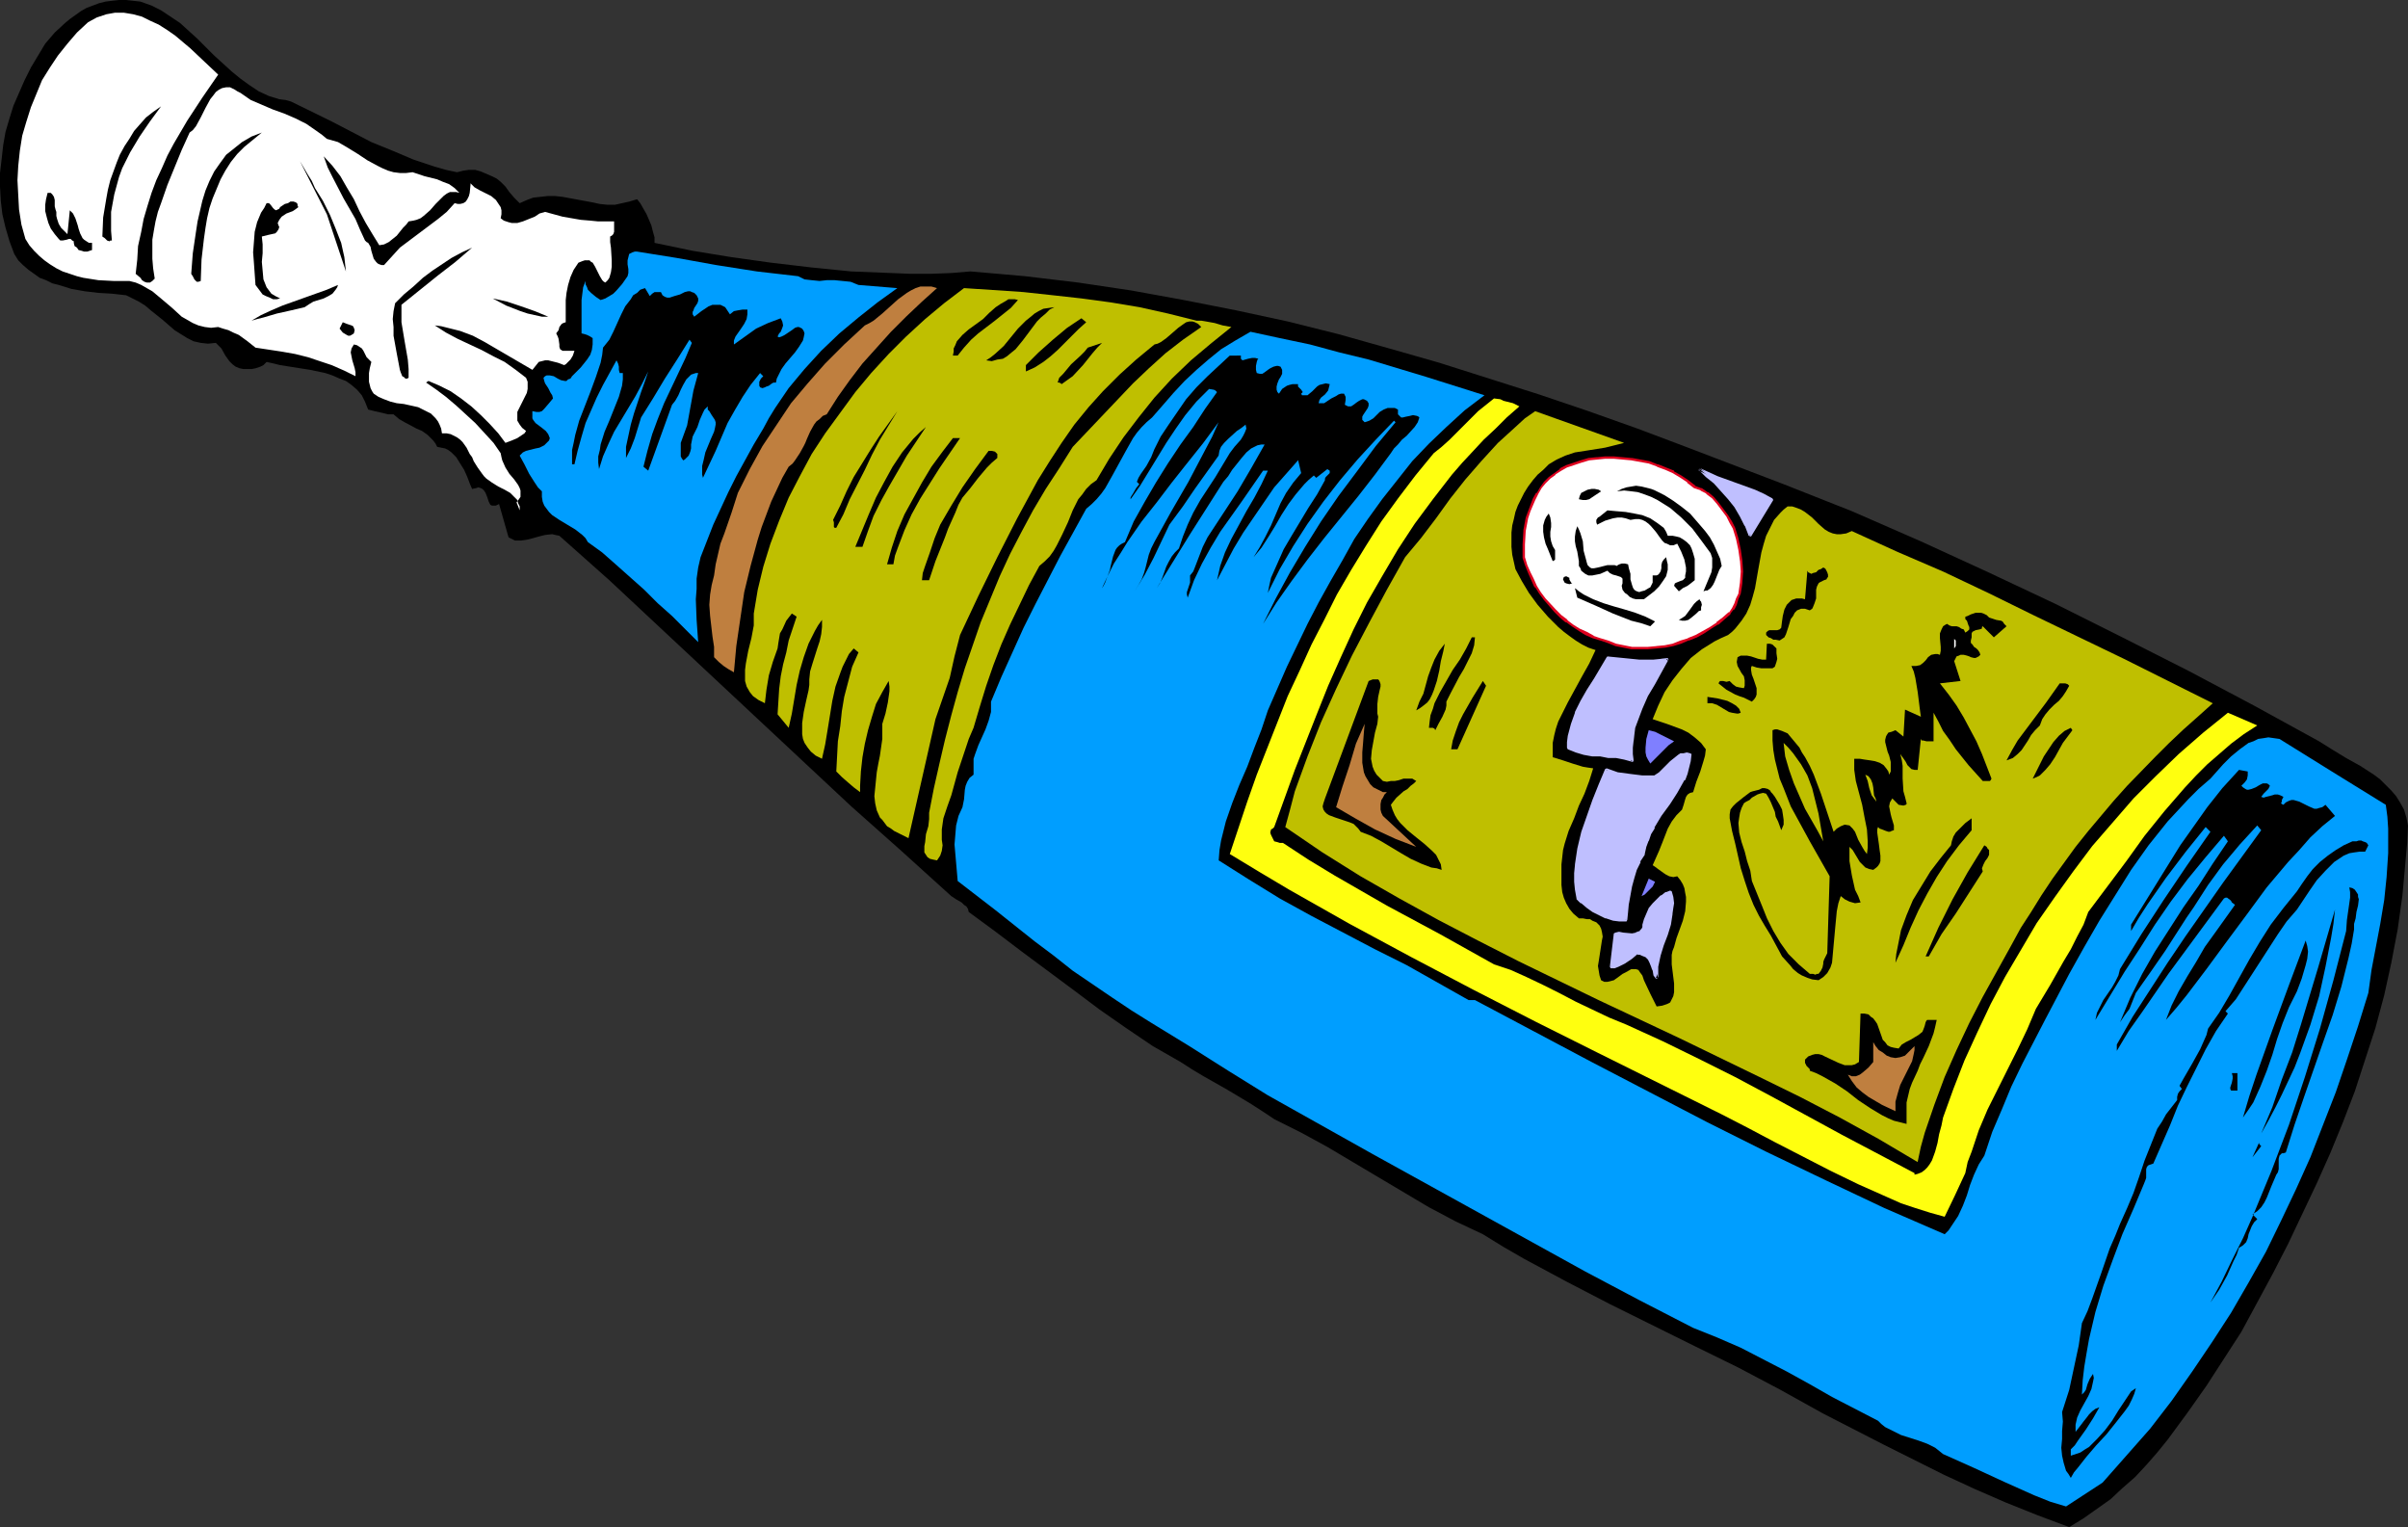 <?xml version="1.0" encoding="UTF-8" standalone="no"?>
<svg
   version="1.0"
   width="129.766mm"
   height="82.277mm"
   id="svg74"
   sodipodi:docname="Champagne Bottle 07.wmf"
   xmlns:inkscape="http://www.inkscape.org/namespaces/inkscape"
   xmlns:sodipodi="http://sodipodi.sourceforge.net/DTD/sodipodi-0.dtd"
   xmlns="http://www.w3.org/2000/svg"
   xmlns:svg="http://www.w3.org/2000/svg">
  <rect width="100%" height="100%" fill="#333333" stroke="none"/>
  <sodipodi:namedview
     id="namedview74"
     pagecolor="#ffffff"
     bordercolor="#000000"
     borderopacity="0.25"
     inkscape:showpageshadow="2"
     inkscape:pageopacity="0.0"
     inkscape:pagecheckerboard="0"
     inkscape:deskcolor="#d1d1d1"
     inkscape:document-units="mm" />
  <defs
     id="defs1">
    <pattern
       id="WMFhbasepattern"
       patternUnits="userSpaceOnUse"
       width="6"
       height="6"
       x="0"
       y="0" />
  </defs>
  <path
     style="fill:#000000;fill-opacity:1;fill-rule:evenodd;stroke:none"
     d="m 59.307,20.688 8.242,4.041 8.08,4.202 4.363,1.778 4.202,1.778 4.363,1.455 2.262,0.647 2.262,0.485 1.293,-0.323 1.131,-0.162 h 1.293 l 1.131,0.323 1.131,0.485 1.131,0.485 0.97,0.485 0.808,0.647 0.97,0.97 0.808,1.131 0.97,1.131 1.131,1.131 1.454,-0.647 1.293,-0.485 1.454,-0.162 1.454,-0.162 h 1.616 l 1.454,0.162 6.141,1.131 1.454,0.323 1.616,0.162 h 1.454 l 1.454,-0.323 1.454,-0.323 1.616,-0.485 0.646,0.808 0.646,1.131 0.646,1.131 0.485,1.131 0.485,1.131 0.323,1.293 0.323,1.131 v 1.131 l 7.757,1.616 7.918,1.293 8.08,1.131 8.242,0.97 8.08,0.808 8.08,0.323 4.04,0.162 h 4.04 l 4.202,-0.162 3.878,-0.323 5.656,0.485 5.494,0.485 10.827,1.293 10.827,1.616 10.666,1.94 10.666,2.101 10.504,2.263 10.342,2.586 10.342,2.909 10.181,2.909 10.181,3.233 10.181,3.233 10.019,3.394 10.019,3.556 9.858,3.717 19.877,7.596 6.949,2.748 6.949,2.748 14.059,6.142 13.736,6.303 13.736,6.465 13.574,6.788 13.413,6.788 13.413,7.112 13.251,7.273 2.586,1.616 2.909,1.778 2.909,1.616 2.747,1.778 1.293,0.97 1.131,1.131 1.131,1.131 0.97,1.131 0.808,1.293 0.808,1.455 0.485,1.616 0.323,1.616 -0.162,3.556 -0.323,3.556 -0.323,3.556 -0.323,3.556 -0.97,6.95 -1.293,6.788 -1.454,6.627 -1.778,6.627 -2.101,6.465 -2.101,6.465 -2.424,6.303 -2.586,6.303 -2.747,6.142 -2.909,6.142 -2.909,6.142 -3.07,5.98 -6.464,11.96 -3.555,5.495 -3.555,5.495 -3.878,5.495 -4.04,5.495 -2.101,2.586 -2.262,2.586 -2.262,2.424 -2.586,2.263 -2.424,2.263 -2.747,1.94 -2.747,1.94 -2.909,1.778 -6.464,-2.424 -6.464,-2.586 -6.302,-2.748 -6.302,-2.909 -12.282,-6.142 -12.282,-6.303 -8.726,-4.849 -8.565,-4.526 -8.888,-4.364 -17.291,-8.566 -8.726,-4.526 -8.726,-4.687 -4.202,-2.424 -4.202,-2.586 -5.494,-2.586 -5.494,-2.909 -5.171,-3.071 -5.171,-3.071 -10.342,-6.142 -5.333,-2.909 -5.494,-2.748 -2.424,-1.616 -2.262,-1.455 -4.848,-2.909 -4.848,-2.748 -2.424,-1.455 -2.262,-1.455 -5.656,-3.232 -5.494,-3.717 -5.333,-3.717 -5.171,-3.879 -10.666,-7.92 -5.333,-4.041 -5.494,-4.041 -0.162,-0.646 -0.323,-0.485 -0.485,-0.323 -0.485,-0.485 -1.131,-0.646 -0.97,-0.646 -10.181,-9.213 -10.181,-9.051 -19.715,-18.425 -19.715,-18.425 -9.858,-9.213 -10.181,-9.051 -0.808,-0.162 -0.646,-0.162 -1.454,0.162 -1.293,0.323 -1.131,0.323 -1.293,0.323 -1.131,0.162 h -0.646 -0.646 l -0.646,-0.323 -0.646,-0.323 -1.939,-6.788 -0.646,0.323 h -0.485 -0.323 l -0.323,-0.162 -0.162,-0.323 -0.162,-0.323 -0.323,-0.97 -0.323,-0.808 -0.323,-0.485 -0.323,-0.323 -0.323,-0.162 -0.485,-0.162 -0.485,0.162 -0.808,0.162 -0.485,-1.131 -0.485,-1.293 -0.646,-1.455 -0.808,-1.293 -0.808,-1.293 -0.97,-0.97 -0.646,-0.485 -0.646,-0.323 L 89.849,91.157 89.041,90.995 88.718,90.349 88.234,89.702 87.102,88.571 85.971,87.763 84.84,87.278 82.416,85.985 81.285,85.338 80.154,84.368 h -1.131 l -1.293,-0.323 -1.454,-0.323 -1.293,-0.323 -0.646,-1.616 -0.646,-1.293 -0.97,-1.131 -1.131,-0.97 -1.131,-0.808 -1.293,-0.485 -1.454,-0.647 -1.454,-0.485 -3.07,-0.647 -3.07,-0.485 -3.07,-0.485 -1.293,-0.323 -1.454,-0.323 -0.646,0.647 -0.646,0.323 -0.97,0.323 -0.808,0.162 h -0.808 -0.808 l -0.808,-0.162 -0.808,-0.323 -0.646,-0.485 -0.646,-0.647 -0.808,-1.131 -0.808,-1.455 -0.485,-0.485 -0.646,-0.647 -1.616,0.162 -1.454,-0.162 -1.454,-0.323 L 38.138,68.852 36.845,68.044 35.552,67.236 33.128,65.135 30.704,63.195 29.573,62.226 28.28,61.418 26.987,60.771 25.694,60.125 24.24,59.963 22.786,59.801 20.038,59.64 17.291,59.316 14.544,58.832 11.958,58.023 10.666,57.7 9.373,57.054 8.08,56.569 6.949,55.761 5.818,54.953 4.686,53.983 3.717,53.013 2.909,51.72 1.939,49.134 1.131,46.386 0.485,43.639 0.162,40.891 0,37.982 v -2.748 L 0.323,32.487 0.646,29.577 1.131,26.83 1.939,24.082 2.747,21.496 3.878,18.91 5.01,16.324 6.302,13.738 7.757,11.314 9.211,8.889 11.15,6.627 13.251,4.687 14.221,3.879 15.352,3.071 16.483,2.263 17.614,1.616 18.907,1.131 20.2,0.647 21.493,0.323 22.786,0.162 24.24,0 h 1.454 l 1.454,0.162 1.454,0.162 2.262,0.808 1.939,0.97 1.939,1.293 1.939,1.293 1.778,1.616 1.778,1.616 1.616,1.616 1.778,1.778 3.555,3.233 1.778,1.455 1.778,1.293 1.939,1.293 2.101,0.97 2.101,0.647 1.293,0.162 z"
     id="path1" />
  <path
     style="fill:#ffffff;fill-opacity:1;fill-rule:evenodd;stroke:none"
     d="m 44.44,15.193 -3.232,4.687 -3.07,4.687 -2.747,4.687 -1.293,2.424 -1.131,2.586 -1.131,2.424 -0.97,2.586 -0.808,2.586 -0.808,2.748 -0.485,2.586 -0.646,2.909 -0.162,2.748 -0.323,2.909 0.97,0.808 0.323,0.485 0.485,0.323 0.485,0.162 h 0.646 l 0.485,-0.323 0.485,-0.485 -0.323,-2.101 -0.162,-1.94 v -1.94 -1.94 l 0.323,-1.94 0.323,-1.778 0.485,-1.94 0.646,-1.778 1.293,-3.717 1.454,-3.556 1.454,-3.556 1.616,-3.556 0.646,-0.485 0.646,-0.808 0.97,-1.778 0.485,-0.97 0.485,-0.97 0.97,-1.778 0.646,-0.808 0.485,-0.647 0.646,-0.485 0.646,-0.323 0.808,-0.162 h 0.808 l 0.97,0.485 0.485,0.323 0.646,0.323 2.101,1.455 2.262,0.97 2.262,0.97 2.262,0.808 2.262,0.97 2.262,1.131 2.101,1.455 1.131,0.808 0.97,0.808 1.131,0.323 1.131,0.323 1.939,1.131 2.101,1.293 1.939,1.293 2.101,1.131 0.97,0.485 1.131,0.485 1.131,0.323 1.293,0.162 h 1.293 l 1.293,-0.162 2.424,0.808 2.586,0.647 1.131,0.485 1.293,0.485 1.131,0.808 0.97,0.97 -0.646,-0.162 h -0.646 -0.646 l -0.646,0.323 -0.646,0.485 -0.485,0.485 -1.131,1.131 -1.131,1.293 -1.293,1.131 -0.646,0.485 -0.808,0.323 -0.646,0.162 -0.97,0.162 -0.485,0.647 -0.646,0.647 -1.293,1.616 -0.808,0.647 -0.808,0.647 -0.97,0.485 -0.97,0.162 -1.293,-2.101 -1.454,-2.424 -1.293,-2.424 -1.131,-2.424 -1.454,-2.424 -1.293,-2.263 -1.616,-2.101 -1.778,-1.94 0.808,2.263 0.97,1.94 2.262,4.364 2.424,4.202 0.97,2.263 0.97,2.101 0.323,0.323 0.323,0.162 0.485,0.808 0.162,0.808 0.485,1.616 0.485,0.647 0.323,0.323 0.323,0.162 0.485,0.162 h 0.485 l 1.616,-1.778 1.616,-1.778 1.939,-1.455 1.939,-1.455 3.878,-2.909 1.778,-1.455 1.616,-1.778 0.646,0.162 h 0.485 l 0.646,-0.162 0.485,-0.323 0.323,-0.485 0.323,-0.647 0.162,-0.647 0.162,-1.616 v -0.323 l 0.808,0.808 1.131,0.647 0.97,0.485 1.293,0.647 0.97,0.808 0.323,0.485 0.323,0.485 0.323,0.485 0.162,0.647 v 0.808 l -0.162,0.808 0.646,0.485 0.485,0.162 0.485,0.162 0.646,0.162 h 1.131 l 1.131,-0.323 2.424,-0.97 0.97,-0.647 1.131,-0.323 3.555,0.97 3.717,0.647 1.939,0.162 1.616,0.162 h 1.778 1.454 v 2.101 l -0.162,0.485 -0.323,0.323 -0.323,0.162 v 1.131 l 0.162,1.131 0.162,2.586 v 1.293 l -0.162,1.131 -0.323,1.131 -0.323,0.485 -0.485,0.485 -0.323,-0.162 -0.323,-0.323 -0.485,-0.808 -0.485,-0.97 -0.485,-0.97 -0.485,-0.808 -0.323,-0.162 -0.323,-0.323 h -0.485 -0.485 l -0.485,0.162 -0.808,0.323 -0.97,1.455 -0.646,1.455 -0.485,1.616 -0.323,1.616 -0.162,1.455 v 1.616 2.909 l -0.485,0.162 -0.323,0.162 -0.485,0.647 -0.162,0.647 -0.485,0.647 0.323,0.647 0.162,0.485 0.162,1.131 v 0.485 l 0.162,0.485 0.485,0.323 h 0.323 0.323 1.778 l -0.323,0.97 -0.485,0.808 -0.646,0.647 -0.323,0.323 -0.323,0.162 -1.293,-0.485 -1.293,-0.323 -0.646,-0.162 h -0.646 l -0.646,0.162 -0.646,0.162 -1.293,1.616 -9.696,-5.657 -2.424,-1.293 -2.586,-0.97 -2.586,-0.647 -1.293,-0.323 -1.293,-0.162 2.262,1.455 2.424,1.293 2.424,1.131 2.424,1.131 2.424,1.293 2.262,1.131 2.262,1.616 2.101,1.616 0.323,0.808 v 0.808 0.647 l -0.162,0.808 -0.646,1.293 -0.646,1.293 -0.646,1.293 v 0.485 0.647 0.647 l 0.485,0.808 0.485,0.647 0.808,0.647 -0.323,0.485 -0.485,0.323 -0.97,0.647 -1.131,0.485 -1.293,0.485 -1.454,-1.94 -1.778,-1.94 -1.778,-1.778 -1.939,-1.778 -2.101,-1.616 -2.101,-1.455 -2.262,-1.131 -2.262,-0.97 -0.485,0.323 2.101,1.455 1.939,1.455 2.101,1.778 1.939,1.778 1.939,1.778 1.939,2.101 1.778,1.94 1.454,2.101 0.162,0.808 0.162,0.647 0.646,1.455 0.808,1.293 0.97,1.131 0.808,1.131 0.323,0.647 0.162,0.485 v 0.647 0.646 l -0.323,0.485 -0.485,0.646 0.646,1.616 v -0.808 l -0.323,-0.646 -0.162,-0.646 -0.485,-0.485 -0.97,-0.97 -1.131,-0.646 -0.646,-0.323 -0.646,-0.323 -1.293,-0.808 -1.131,-0.808 -0.485,-0.485 -0.485,-0.647 -0.808,-1.131 -0.808,-1.293 -0.323,-0.808 -0.485,-0.647 -0.646,-1.293 -0.808,-1.131 -0.485,-0.485 -0.646,-0.485 -0.646,-0.323 -0.646,-0.323 -0.808,-0.162 h -0.97 l -0.162,-0.97 -0.323,-0.808 -0.323,-0.647 -0.485,-0.647 -0.485,-0.485 -0.485,-0.485 -1.293,-0.647 -1.293,-0.647 -1.454,-0.323 -1.454,-0.323 -1.454,-0.162 -1.293,-0.323 -1.293,-0.485 -1.131,-0.485 -0.97,-0.647 -0.323,-0.485 -0.323,-0.647 -0.162,-0.647 -0.162,-0.647 v -0.808 -0.97 l 0.162,-0.97 0.323,-1.293 -0.485,-0.485 -0.485,-0.485 -0.323,-0.647 -0.323,-0.647 -0.323,-0.485 -0.485,-0.323 -0.485,-0.323 -0.646,-0.162 -0.485,0.808 -0.162,0.808 0.162,0.808 0.162,0.808 0.485,1.616 0.162,0.808 v 0.808 L 70.134,75.479 67.549,74.348 65.125,73.54 62.701,72.731 60.115,72.085 57.368,71.6 52.035,70.792 50.419,69.499 48.642,68.206 47.51,67.721 46.541,67.236 45.41,66.913 44.44,66.59 42.986,66.751 41.693,66.59 40.4,66.266 39.269,65.781 38.138,65.135 37.006,64.488 35.067,62.711 32.966,60.933 31.027,59.316 29.896,58.67 28.765,58.023 27.634,57.539 26.341,57.215 H 23.109 L 20.038,57.054 16.968,56.569 15.675,56.246 14.221,55.761 12.766,55.276 11.474,54.629 10.181,53.821 9.05,53.013 7.918,52.043 6.949,51.074 5.979,49.942 5.171,48.649 4.363,45.74 3.878,42.669 3.717,39.76 3.555,36.689 l 0.162,-2.909 0.323,-3.071 0.485,-3.071 0.808,-2.748 0.97,-3.071 1.131,-2.748 1.131,-2.748 1.616,-2.586 1.616,-2.424 1.939,-2.424 1.939,-2.263 2.262,-2.101 1.778,-0.97 1.939,-0.647 1.778,-0.323 h 1.778 l 1.939,0.323 1.778,0.485 1.616,0.808 1.778,0.808 1.778,1.131 1.616,1.131 3.07,2.586 2.909,2.748 z"
     id="path2" />
  <path
     style="fill:#000000;fill-opacity:1;fill-rule:evenodd;stroke:none"
     d="m 32.805,21.658 -2.262,3.071 -2.101,3.071 -1.939,3.233 -0.808,1.616 -0.808,1.616 -0.646,1.778 -0.485,1.778 -0.485,1.778 -0.323,1.778 -0.323,1.778 v 1.94 1.94 l 0.162,1.94 h -0.323 l -0.162,0.162 -0.485,-0.162 -0.485,-0.485 -0.485,-0.323 0.162,-3.879 0.646,-3.879 0.323,-1.778 0.485,-1.94 0.646,-1.778 0.646,-1.778 0.646,-1.616 0.97,-1.778 0.97,-1.455 0.97,-1.616 1.131,-1.293 1.293,-1.455 1.454,-1.131 z"
     id="path3" />
  <path
     style="fill:#000000;fill-opacity:1;fill-rule:evenodd;stroke:none"
     d="m 53.328,26.991 -1.778,1.455 -1.778,1.455 -1.454,1.455 -1.293,1.616 -1.131,1.778 -0.97,1.778 -0.808,1.94 -0.808,1.94 -0.646,1.94 -0.485,2.101 -0.323,1.94 -0.323,2.263 -0.485,4.202 -0.162,4.364 -0.485,0.162 h -0.323 l -0.162,-0.162 -0.323,-0.323 -0.162,-0.323 -0.162,-0.323 -0.323,-0.485 0.323,-4.202 0.646,-4.364 0.323,-2.101 0.485,-2.101 0.485,-2.101 0.646,-2.101 0.808,-1.94 0.97,-1.94 1.131,-1.616 1.293,-1.778 1.616,-1.293 1.616,-1.293 1.939,-1.131 z"
     id="path4" />
  <path
     style="fill:#000000;fill-opacity:1;fill-rule:evenodd;stroke:none"
     d="m 70.458,55.276 -3.878,-11.637 -5.494,-10.829 1.616,2.748 0.808,1.293 0.646,1.455 1.616,2.586 1.454,2.909 1.131,2.748 1.131,2.909 0.646,2.909 0.162,1.455 z"
     id="path5" />
  <path
     style="fill:#000000;fill-opacity:1;fill-rule:evenodd;stroke:none"
     d="m 11.474,43.154 v 0.808 l 0.162,0.647 0.323,0.97 0.485,0.808 1.293,1.293 0.485,-4.849 0.323,0.323 0.323,0.323 0.485,0.97 0.323,0.97 0.162,0.485 0.162,0.647 0.323,0.97 0.485,0.97 0.323,0.323 0.485,0.323 0.485,0.323 h 0.646 v 1.455 l -0.485,0.162 -0.485,0.162 h -0.646 l -0.485,-0.162 -0.646,-0.162 -0.323,-0.485 -0.485,-0.323 -0.162,-0.647 v -0.323 l -0.323,-0.162 -0.323,-0.323 h -0.323 l -0.485,0.162 -0.808,0.162 h -0.485 l -0.323,-0.323 -0.808,-0.97 -0.808,-1.131 L 9.858,45.417 9.534,44.285 9.211,42.992 V 41.699 L 9.373,40.568 9.696,39.275 h 0.323 0.323 l 0.323,0.323 0.323,0.485 0.162,0.647 v 0.647 0.647 l 0.162,0.647 z"
     id="path6" />
  <path
     style="fill:#000000;fill-opacity:1;fill-rule:evenodd;stroke:none"
     d="m 60.762,42.184 -0.646,0.485 -0.485,0.323 -1.293,0.485 -0.485,0.323 -0.485,0.323 -0.485,0.647 -0.323,0.647 0.162,0.485 0.162,0.323 -0.162,0.485 -0.323,0.485 -0.323,0.323 -1.454,0.323 -1.293,0.323 0.162,1.616 v 1.778 l -0.162,1.778 0.162,1.778 0.162,1.778 0.323,0.808 0.323,0.808 0.485,0.647 0.485,0.647 0.808,0.485 0.97,0.485 -0.646,0.162 h -0.808 l -0.646,-0.323 -0.808,-0.323 -0.646,-0.323 -0.485,-0.647 -0.485,-0.647 -0.485,-0.647 -0.323,-4.526 -0.162,-2.101 0.162,-2.101 0.162,-2.101 0.485,-1.94 0.808,-1.94 0.646,-0.97 0.485,-0.97 h 0.485 l 0.323,0.323 0.485,0.647 0.323,0.323 0.323,0.162 0.323,-0.162 0.323,-0.162 0.162,-0.323 0.97,-0.647 0.646,-0.162 0.485,-0.323 h 0.646 l 0.485,0.162 0.323,0.323 v 0.323 z"
     id="path7" />
  <path
     style="fill:#000000;fill-opacity:1;fill-rule:evenodd;stroke:none"
     d="m 96.152,50.427 -3.394,2.909 -3.555,2.748 -7.434,5.98 v 1.778 1.778 l 0.646,3.879 0.646,3.717 0.162,1.94 v 1.778 l -0.323,0.162 h -0.323 l -0.323,-0.323 -0.323,-0.162 -0.323,-0.808 -0.162,-0.485 -0.646,-3.394 -0.646,-3.556 v -1.778 l -0.162,-1.616 0.162,-1.616 0.323,-1.616 1.778,-1.778 1.939,-1.616 1.939,-1.778 1.939,-1.455 1.939,-1.293 1.939,-1.293 2.101,-1.131 z"
     id="path8" />
  <path
     style="fill:#009eff;fill-opacity:1;fill-rule:evenodd;stroke:none"
     d="m 162.569,56.246 1.293,0.647 1.454,0.162 1.616,0.162 1.454,-0.162 h 1.616 l 1.616,0.162 1.616,0.162 1.616,0.647 7.918,0.647 -4.04,2.909 -3.878,3.071 -3.878,3.233 -3.717,3.556 -3.394,3.717 -1.616,1.94 -1.616,1.94 -2.747,4.041 -1.293,2.101 -1.131,2.101 -1.939,3.233 -1.778,3.233 -1.778,3.233 -1.616,3.232 -3.07,6.627 -2.586,6.627 -0.485,2.101 -0.323,2.263 v 2.101 l -0.162,2.101 0.162,4.202 0.323,4.526 -2.586,-2.586 -2.747,-2.748 -2.909,-2.586 -2.747,-2.748 -2.909,-2.586 -2.909,-2.586 -2.747,-2.424 -2.909,-2.101 -0.485,-0.808 -0.646,-0.646 -1.454,-1.131 -1.616,-0.97 -1.616,-0.97 -1.454,-0.97 -0.646,-0.646 -0.485,-0.646 -0.485,-0.647 -0.323,-0.808 -0.162,-0.97 v -1.131 l -0.808,-0.808 -0.646,-0.97 -1.131,-1.778 -0.97,-1.94 -0.97,-1.778 0.646,-0.647 0.646,-0.323 1.939,-0.485 0.808,-0.162 0.97,-0.485 0.646,-0.647 0.323,-0.323 0.162,-0.485 -0.323,-0.808 -0.485,-0.647 -0.808,-0.647 -0.646,-0.485 -0.646,-0.485 -0.485,-0.647 -0.162,-0.323 V 84.692 84.207 83.722 l 0.808,0.162 h 0.646 l 0.485,-0.162 0.485,-0.485 0.97,-1.131 0.808,-0.97 -0.162,-0.647 -0.323,-0.485 -0.485,-0.97 -0.646,-0.97 -0.162,-0.485 -0.162,-0.647 0.323,-0.323 0.323,-0.162 h 0.323 0.323 l 0.808,0.162 0.808,0.485 0.646,0.323 0.808,0.162 h 0.323 l 0.323,-0.323 0.485,-0.162 0.323,-0.485 1.778,-1.778 0.646,-0.808 0.646,-0.808 0.646,-0.97 0.323,-0.97 0.162,-1.131 V 68.852 l -0.485,-0.323 -0.646,-0.323 -0.485,-0.162 -0.646,-0.162 v -1.131 -1.293 -1.455 -2.909 l 0.162,-1.293 0.162,-1.293 0.485,-1.293 v 0.647 l 0.323,0.647 0.162,0.485 0.646,0.647 0.97,0.808 0.97,0.647 0.97,-0.323 0.808,-0.485 0.808,-0.485 0.646,-0.647 1.131,-1.293 1.131,-1.616 0.162,-0.647 v -0.808 l -0.162,-0.97 V 53.013 l 0.162,-0.647 0.162,-0.647 0.323,-0.162 0.323,-0.162 0.485,-0.162 h 0.485 l 8.08,1.293 8.08,1.455 8.242,1.293 4.202,0.485 z"
     id="path9" />
  <path
     style="fill:#000000;fill-opacity:1;fill-rule:evenodd;stroke:none"
     d="m 68.842,58.023 -0.162,0.485 -0.323,0.485 -0.646,0.808 -0.808,0.485 -0.97,0.485 -2.101,0.647 -0.808,0.485 -0.97,0.647 -2.747,0.647 -2.909,0.647 -2.747,0.808 -1.293,0.323 -1.131,0.323 1.939,-1.131 2.101,-0.97 2.262,-0.97 4.525,-1.616 2.262,-0.808 2.262,-0.808 z"
     id="path10" />
  <path
     style="fill:#000000;fill-opacity:1;fill-rule:evenodd;stroke:none"
     d="m 132.35,60.286 0.485,-0.485 0.485,-0.323 h 0.485 0.808 l 0.323,0.647 0.485,0.323 0.485,0.162 h 0.485 l 0.97,-0.323 1.131,-0.323 0.97,-0.485 0.646,-0.162 h 0.485 l 0.323,0.162 0.485,0.162 0.485,0.485 0.323,0.647 v 0.485 l -0.162,0.485 -0.646,0.97 -0.162,0.485 -0.162,0.323 v 0.485 l 0.323,0.485 1.454,-1.131 1.454,-0.97 0.808,-0.323 h 0.808 0.808 l 0.97,0.485 0.97,1.455 0.808,-0.647 0.808,-0.162 0.97,-0.162 h 0.97 v 0.97 l -0.162,0.97 -0.485,0.97 -0.646,0.97 -1.131,1.616 -0.323,0.808 v 0.808 l 2.262,-1.616 2.262,-1.616 2.424,-1.131 2.586,-0.97 0.323,0.647 0.162,0.808 -0.162,0.485 -0.323,0.808 -0.323,0.323 -0.162,0.323 -0.162,0.323 0.323,0.162 0.485,-0.162 0.646,-0.323 1.454,-0.97 0.646,-0.485 0.485,-0.162 h 0.323 l 0.323,0.162 0.323,0.162 0.323,0.485 0.162,0.485 -0.162,0.808 -0.162,0.647 -0.808,1.293 -0.808,1.131 -1.939,2.263 -0.808,1.131 -0.646,1.293 -0.323,0.647 -0.162,0.808 h -0.485 l -0.323,0.162 -0.646,0.485 -0.485,0.162 -0.323,0.162 -0.485,0.162 -0.485,-0.162 -0.162,-0.323 v -0.162 -0.647 l 0.323,-0.647 0.485,-0.485 -0.646,-0.647 -1.939,2.424 -1.616,2.424 -1.616,2.748 -1.454,2.586 -2.424,5.657 -2.586,5.495 -0.162,-0.647 v -0.485 -1.293 l 0.323,-1.293 0.323,-1.455 1.131,-2.748 0.646,-1.455 0.162,-0.647 0.162,-0.808 v -0.485 l -0.162,-0.485 -0.646,-0.97 -0.485,-0.808 -0.323,-0.323 v -0.647 l -0.646,0.647 -0.323,0.647 -0.646,1.455 -0.485,1.455 -0.323,0.647 -0.323,0.647 -0.323,0.647 -0.162,0.808 -0.162,0.808 v 0.808 l -0.162,0.647 -0.323,0.808 -0.485,0.485 -0.323,0.323 -0.323,0.162 -0.323,-0.485 -0.162,-0.323 v -0.97 -0.97 -0.808 l 0.646,-1.778 0.646,-1.778 0.646,-3.556 0.646,-3.556 0.485,-1.778 0.485,-1.778 h -0.485 l -0.485,0.162 -0.485,0.162 -0.323,0.323 -0.646,0.647 -0.646,1.131 -0.485,0.97 -0.485,1.131 -0.646,1.131 -0.646,0.808 -4.848,13.415 -0.97,-0.808 0.808,-3.233 0.97,-3.394 1.131,-3.071 1.293,-3.233 2.909,-6.142 1.454,-3.071 1.293,-3.071 -0.485,-0.647 -2.424,3.879 -2.586,4.041 -2.424,4.041 -2.424,3.879 -0.646,2.101 -0.646,2.101 -0.808,2.101 -0.485,0.97 -0.485,0.97 v -2.263 l 0.485,-2.263 0.485,-2.263 0.646,-2.263 1.454,-4.364 0.808,-2.263 0.646,-1.94 -1.293,2.586 -1.293,2.424 -1.454,2.424 -1.454,2.424 -1.454,2.424 -1.131,2.424 -1.131,2.586 -0.808,2.586 -0.162,-1.293 v -1.293 l 0.323,-1.293 0.162,-1.131 0.808,-2.586 0.97,-2.263 0.97,-2.424 0.97,-2.424 0.323,-1.131 0.323,-1.131 0.162,-1.293 v -1.293 h -0.646 l -0.162,-0.647 v -0.647 l -0.162,-0.647 -0.162,-0.323 -0.162,-0.323 -2.747,5.01 -1.293,2.586 -1.131,2.586 -1.131,2.586 -0.808,2.748 -0.808,2.909 -0.646,2.748 h -0.485 v -1.455 -1.455 l 0.323,-1.455 0.323,-1.616 0.808,-2.909 1.131,-2.909 1.131,-2.909 1.131,-3.071 0.97,-2.909 0.323,-1.616 0.162,-1.455 1.293,-1.616 0.808,-1.616 0.808,-1.778 0.808,-1.778 0.808,-1.616 1.131,-1.455 0.485,-0.808 0.808,-0.485 0.646,-0.647 0.97,-0.323 z"
     id="path11" />
  <path
     style="fill:#bf7f3f;fill-opacity:1;fill-rule:evenodd;stroke:none"
     d="m 190.849,58.67 -3.232,2.909 -3.07,2.909 -3.07,3.071 -2.909,3.233 -2.909,3.233 -2.586,3.394 -2.424,3.394 -2.262,3.556 -0.808,0.323 -0.646,0.647 -0.646,0.485 -0.485,0.647 -0.808,1.455 -0.646,1.455 -0.323,0.808 -0.323,0.647 -0.808,1.455 -0.97,1.455 -0.485,0.647 -0.808,0.647 -1.293,2.263 -2.262,4.849 -0.97,2.586 -0.97,2.586 -0.808,2.586 -1.454,5.334 -1.293,5.334 -0.808,5.495 -0.808,5.495 -0.485,5.334 -1.131,-0.646 -0.97,-0.646 -0.97,-0.808 -0.97,-0.97 v -2.101 l -0.323,-2.101 -0.485,-4.202 -0.162,-2.263 0.162,-2.101 0.323,-1.94 0.485,-1.94 0.323,-2.263 0.485,-2.101 0.485,-2.101 0.808,-2.101 1.454,-4.202 1.293,-4.041 2.424,-4.849 2.586,-4.687 2.909,-4.364 2.909,-4.364 3.394,-4.041 3.555,-4.041 3.878,-3.879 4.202,-3.879 0.97,-0.485 0.808,-0.485 1.778,-1.455 1.616,-1.455 1.616,-1.455 1.778,-1.293 0.808,-0.485 0.97,-0.485 0.97,-0.323 h 1.131 1.131 z"
     id="path12" />
  <path
     style="fill:#bfbf00;fill-opacity:1;fill-rule:evenodd;stroke:none"
     d="m 243.693,65.297 h 0.97 l 0.97,0.162 1.778,0.323 1.616,0.485 1.778,0.323 -4.202,3.394 -4.04,3.394 -3.878,3.717 -3.555,3.879 -3.232,4.041 -3.07,4.041 -2.909,4.364 -2.586,4.364 -1.131,0.808 -0.97,0.97 -0.808,1.131 -0.808,0.97 -1.131,2.263 -0.97,2.424 -1.131,2.424 -1.131,2.263 -0.646,1.131 -0.808,1.131 -0.97,0.97 -1.131,0.97 -2.101,3.879 -1.939,4.041 -1.939,4.041 -1.778,4.041 -1.616,4.202 -1.454,4.202 -1.293,4.202 -1.293,4.364 -0.97,2.263 -0.808,2.424 -1.454,4.364 -1.293,4.687 -0.808,2.263 -0.808,2.424 -0.162,1.131 -0.162,1.131 v 1.131 0.97 l 0.162,1.131 -0.162,1.131 -0.323,0.97 -0.646,0.97 -0.808,-0.162 -0.646,-0.162 -0.485,-0.323 -0.323,-0.485 -0.323,-0.485 v -0.646 -0.646 l 0.162,-0.808 0.162,-1.616 0.485,-1.616 0.162,-1.455 v -0.808 -0.485 l 0.97,-5.01 1.131,-5.01 1.131,-4.849 1.293,-5.01 1.293,-4.687 1.454,-4.849 1.616,-4.687 1.616,-4.687 1.939,-4.687 1.939,-4.687 2.101,-4.526 2.262,-4.364 2.424,-4.526 2.586,-4.364 2.747,-4.202 2.747,-4.364 6.141,-6.465 6.141,-6.465 3.232,-3.071 3.394,-3.071 3.555,-2.748 3.717,-2.586 -0.646,-0.647 -0.646,-0.323 -0.485,-0.162 h -0.646 l -0.646,0.162 -0.485,0.323 -1.131,0.808 -2.424,2.101 -1.131,0.808 -0.646,0.323 -0.646,0.162 -3.717,3.071 -3.394,3.071 -3.394,3.394 -2.909,3.233 -2.909,3.556 -2.586,3.717 -2.424,3.717 -2.424,3.879 -2.101,3.879 -2.101,3.879 -4.04,7.92 -3.878,7.92 -3.717,7.92 -1.131,4.364 -0.97,4.364 -1.454,4.202 -1.454,4.202 -5.494,24.244 -0.97,-0.485 -0.97,-0.485 -0.97,-0.485 -0.646,-0.485 -0.808,-0.485 -0.485,-0.646 -0.485,-0.646 -0.485,-0.485 -0.646,-1.455 -0.323,-1.455 -0.162,-1.455 0.162,-1.616 0.162,-1.616 0.162,-1.616 0.323,-1.778 0.323,-1.616 0.485,-3.394 v -1.455 -1.616 l 0.646,-2.101 0.485,-2.263 0.323,-2.263 v -0.97 l -0.162,-1.131 -1.293,2.263 -1.293,2.424 -0.808,2.586 -0.808,2.748 -0.646,2.748 -0.485,2.748 -0.323,2.909 -0.162,2.909 v 1.293 l -1.293,-0.97 -1.131,-0.97 -1.293,-1.131 -1.131,-1.131 0.323,-6.142 0.485,-3.071 0.323,-3.071 0.485,-2.909 0.808,-3.071 0.808,-3.071 1.293,-2.909 -0.97,-0.808 -0.97,1.131 -0.646,1.293 -0.646,1.293 -0.485,1.293 -0.97,2.748 -0.646,2.909 -0.97,5.98 -0.485,2.909 -0.646,2.909 -1.293,-0.646 -0.97,-0.808 -0.646,-0.808 -0.646,-0.97 -0.323,-0.808 -0.162,-0.97 v -1.131 -1.131 l 0.323,-2.263 0.485,-2.263 0.485,-2.101 0.162,-1.131 v -1.131 l 0.162,-1.616 0.485,-1.616 0.97,-3.071 0.485,-1.455 0.323,-1.455 0.162,-1.455 v -1.455 l -0.808,1.131 -0.646,1.131 -1.293,2.586 -0.97,2.748 -0.808,2.748 -0.646,2.909 -0.485,2.909 -0.485,2.909 -0.646,2.909 -2.262,-2.748 0.162,-2.586 0.162,-2.586 0.323,-2.586 0.485,-2.424 0.646,-2.424 0.485,-2.424 1.616,-4.849 -0.97,-0.646 -1.131,1.455 -0.808,1.778 -0.485,0.808 -0.162,0.97 -0.162,0.97 -0.162,1.131 -0.97,2.748 -0.808,2.748 -0.485,2.909 -0.323,2.748 -0.646,-0.323 -0.646,-0.323 -1.131,-0.808 -0.646,-0.808 -0.646,-1.131 -0.323,-1.131 v -1.131 -1.131 l 0.162,-1.293 0.485,-2.586 0.323,-1.293 0.323,-1.293 0.485,-2.586 v -1.293 -1.131 l 0.808,-4.849 1.131,-4.687 1.454,-4.687 1.778,-4.687 1.939,-4.687 2.262,-4.364 2.424,-4.526 2.747,-4.202 3.07,-4.202 3.07,-4.202 3.232,-3.879 3.555,-3.879 3.555,-3.556 3.878,-3.556 3.878,-3.233 4.04,-3.071 12.12,0.808 5.979,0.647 5.818,0.647 5.979,0.808 5.818,0.97 5.818,1.293 z"
     id="path13" />
  <path
     style="fill:#000000;fill-opacity:1;fill-rule:evenodd;stroke:none"
     d="m 111.665,64.488 h -1.293 l -1.454,-0.323 -1.454,-0.323 -1.454,-0.485 -2.909,-1.131 -2.747,-1.455 1.454,0.323 1.454,0.323 2.909,0.97 2.747,0.97 z"
     id="path14" />
  <path
     style="fill:#000000;fill-opacity:1;fill-rule:evenodd;stroke:none"
     d="m 207.333,61.094 -1.454,1.616 -1.616,1.293 -1.616,1.293 -3.394,2.586 -1.454,1.293 -1.454,1.616 -1.293,1.616 h -0.97 l 0.162,-0.808 v -0.647 l 0.323,-0.647 0.323,-0.808 1.131,-1.293 1.293,-1.131 2.909,-2.101 1.293,-1.293 1.293,-1.131 0.97,-0.647 1.131,-0.647 0.485,-0.323 h 0.646 0.646 z"
     id="path15" />
  <path
     style="fill:#000000;fill-opacity:1;fill-rule:evenodd;stroke:none"
     d="m 214.766,62.549 -0.97,0.485 -0.808,0.808 -0.97,0.808 -0.808,0.808 -1.454,1.94 -1.454,1.94 -1.454,1.778 -0.808,0.647 -0.97,0.808 -0.808,0.485 -1.131,0.162 -1.131,0.323 -1.131,-0.162 0.97,-0.647 0.808,-0.647 1.778,-1.616 1.454,-1.778 1.454,-1.778 1.616,-1.616 0.808,-0.647 0.97,-0.808 0.808,-0.485 0.97,-0.485 1.131,-0.162 z"
     id="path16" />
  <path
     style="fill:#000000;fill-opacity:1;fill-rule:evenodd;stroke:none"
     d="m 221.23,65.62 -1.616,1.455 -1.293,1.293 -1.454,1.455 -1.454,1.455 -1.454,1.293 -1.454,1.131 -1.778,1.131 -1.778,0.808 v -1.293 l 2.586,-2.586 2.909,-2.586 2.909,-2.424 1.454,-0.97 1.454,-0.97 z"
     id="path17" />
  <path
     style="fill:#000000;fill-opacity:1;fill-rule:evenodd;stroke:none"
     d="m 72.074,67.883 -0.485,0.323 -0.323,0.162 h -0.323 l -0.323,-0.162 -0.808,-0.485 -0.646,-0.808 0.646,-1.293 0.808,0.323 0.97,0.323 0.323,0.162 0.162,0.323 0.162,0.485 z"
     id="path18" />
  <path
     style="fill:#009eff;fill-opacity:1;fill-rule:evenodd;stroke:none"
     d="m 302.353,80.489 -4.04,3.071 -3.717,3.394 -3.555,3.394 -3.394,3.556 -3.07,3.879 -3.07,3.879 -2.909,4.041 -2.747,4.041 -2.424,4.364 -2.424,4.202 -2.424,4.364 -2.262,4.364 -4.202,8.728 -3.878,8.889 -1.293,3.879 -1.454,3.717 -1.454,3.879 -1.616,3.717 -1.454,3.717 -1.293,3.717 -0.485,1.94 -0.485,1.94 -0.323,1.94 -0.162,2.101 6.141,3.879 6.302,3.879 6.464,3.556 6.464,3.394 6.464,3.394 6.464,3.233 6.302,3.556 6.302,3.556 h 1.293 l 23.755,12.607 11.797,6.142 11.797,6.142 11.958,5.98 12.12,5.819 11.958,5.657 12.282,5.334 0.808,-0.808 0.646,-0.97 1.293,-1.94 0.97,-2.101 0.808,-2.101 0.646,-2.101 0.808,-2.101 0.97,-2.101 1.131,-1.778 1.616,-4.849 1.939,-4.526 1.939,-4.687 2.262,-4.687 4.686,-9.051 4.848,-9.213 3.07,-5.495 3.07,-5.334 3.232,-5.172 3.232,-5.172 3.555,-5.01 1.939,-2.424 1.939,-2.424 2.101,-2.263 2.101,-2.263 2.101,-2.101 2.424,-2.101 1.293,-1.455 1.293,-1.455 1.616,-1.616 1.778,-1.455 1.778,-1.293 0.97,-0.323 0.97,-0.485 1.131,-0.162 0.97,-0.162 1.131,0.162 1.131,0.162 10.666,6.627 10.989,6.788 0.323,2.424 0.162,2.424 v 2.586 2.424 l -0.323,4.849 -0.485,4.687 -0.808,4.849 -1.778,9.374 -0.646,4.687 -2.101,6.788 -2.262,6.788 -2.262,6.627 -2.586,6.627 -2.586,6.627 -2.909,6.465 -3.07,6.465 -3.07,6.303 -3.555,6.303 -3.555,6.142 -3.878,5.98 -4.04,5.98 -4.202,5.98 -4.363,5.657 -4.848,5.495 -4.848,5.495 -7.434,4.849 -3.232,-0.97 -3.232,-1.293 -6.141,-2.748 -6.302,-2.909 -6.141,-2.748 -0.808,-0.646 -0.808,-0.646 -1.616,-0.808 -1.778,-0.647 -3.555,-1.131 -1.616,-0.808 -1.616,-0.808 -0.808,-0.646 -0.646,-0.646 -9.373,-4.849 -4.525,-2.586 -4.686,-2.586 -4.686,-2.424 -4.686,-2.424 -4.848,-2.101 -4.848,-1.94 -10.989,-5.657 -10.989,-5.819 -10.827,-5.98 -10.827,-5.98 -10.827,-5.98 -10.827,-5.98 -10.666,-5.98 -10.666,-5.98 -8.08,-5.01 -7.918,-5.01 -7.918,-4.849 -3.878,-2.424 -3.878,-2.586 -4.04,-2.748 -4.04,-2.748 -3.878,-3.071 -3.878,-2.909 -7.918,-6.303 -7.757,-5.98 -0.323,-3.717 -0.323,-3.717 0.162,-1.94 0.162,-1.94 0.485,-1.94 0.808,-1.778 0.162,-0.808 0.162,-0.808 0.162,-1.94 0.162,-0.808 0.323,-0.808 0.485,-0.808 0.808,-0.646 v -1.131 -0.97 -1.131 l 0.323,-0.97 0.646,-1.778 1.454,-3.233 0.646,-1.778 0.485,-1.778 v -1.131 -0.97 l 2.101,-5.01 2.262,-5.01 2.262,-5.01 2.424,-4.849 5.01,-9.698 5.333,-9.698 1.131,-0.97 0.97,-0.97 0.97,-1.131 0.808,-1.131 1.454,-2.586 2.747,-5.01 1.454,-2.586 0.808,-1.131 0.97,-1.131 0.97,-0.97 1.131,-0.97 2.262,-2.586 2.101,-2.424 2.262,-2.424 2.424,-2.263 2.424,-2.101 2.586,-2.101 2.909,-1.778 3.07,-1.778 5.979,1.293 6.141,1.293 5.979,1.616 5.979,1.455 11.797,3.556 z"
     id="path19" />
  <path
     style="fill:#000000;fill-opacity:1;fill-rule:evenodd;stroke:none"
     d="m 216.221,78.227 -0.162,-0.162 -0.323,-0.162 h -0.162 -0.162 l 0.323,-0.97 0.808,-0.808 0.808,-0.97 0.808,-0.97 1.939,-1.778 0.808,-0.808 0.646,-0.808 2.909,-0.97 -0.97,0.97 -0.97,1.131 -1.939,2.424 -2.101,2.263 -1.131,0.808 z"
     id="path20" />
  <path
     style="fill:#000000;fill-opacity:1;fill-rule:evenodd;stroke:none"
     d="m 252.742,72.408 v 0.323 0.323 l 0.162,0.162 0.162,0.162 1.131,-0.323 0.808,-0.162 h 0.646 l 0.646,0.162 -0.162,0.162 -0.162,0.485 -0.162,0.808 v 0.808 l 0.162,0.647 0.646,0.162 h 0.485 l 0.485,-0.323 0.646,-0.485 0.485,-0.323 0.646,-0.323 0.646,-0.162 h 0.323 l 0.485,0.162 0.162,0.323 0.162,0.323 v 0.808 l -0.323,0.647 -0.323,0.485 -0.323,0.808 -0.162,0.647 v 0.647 l 0.162,0.485 0.323,0.323 0.646,-0.97 0.97,-0.647 0.485,-0.162 0.646,-0.162 h 0.485 0.646 v 0.323 0.162 l 0.323,0.323 0.323,0.323 0.323,0.485 -0.323,0.323 0.162,0.323 h 0.323 0.808 l 0.97,-0.808 0.97,-0.97 0.485,-0.323 0.646,-0.162 0.646,-0.162 0.808,0.162 -0.162,0.647 -0.162,0.647 -0.646,0.808 -0.808,0.647 -0.323,0.485 -0.162,0.647 h 0.323 0.323 0.485 l 0.485,-0.323 0.97,-0.647 0.97,-0.485 0.485,-0.323 0.485,-0.162 h 0.323 0.323 l 0.162,0.323 0.162,0.323 v 0.647 l -0.162,0.97 0.323,0.162 0.323,0.162 h 0.646 l 0.485,-0.323 0.646,-0.485 0.485,-0.323 0.646,-0.323 h 0.323 l 0.323,0.162 0.323,0.162 0.323,0.485 v 0.485 l -0.162,0.485 -0.646,0.97 -0.323,0.485 -0.162,0.323 v 0.647 l 0.485,0.485 0.97,-0.323 0.808,-0.485 0.646,-0.647 0.646,-0.647 0.808,-0.485 0.808,-0.323 h 0.323 0.646 0.485 l 0.646,0.323 v 0.485 0.485 l 0.323,0.323 0.162,0.162 0.162,0.162 h 0.323 l 0.646,-0.162 0.808,-0.162 0.646,-0.162 0.808,0.162 0.323,0.162 0.162,0.162 -0.323,0.97 -0.646,0.97 -1.616,1.778 -0.97,0.808 -0.808,0.97 -0.808,0.808 -0.646,0.97 -3.232,4.364 -3.394,4.364 -6.949,8.566 -3.394,4.364 -3.232,4.364 -3.07,4.364 -2.747,4.364 2.586,-5.172 2.909,-5.334 3.07,-5.172 3.232,-5.172 3.555,-5.172 3.878,-5.172 3.717,-5.01 4.04,-4.849 -0.323,-0.323 -3.717,3.879 -3.717,4.041 -3.555,4.202 -3.394,4.364 -3.232,4.526 -2.909,4.526 -2.747,4.687 -2.424,4.849 0.323,-1.616 0.323,-1.455 1.293,-2.909 1.293,-2.909 1.616,-2.748 3.394,-5.657 1.778,-2.748 1.616,-2.909 v -0.323 l 0.162,-0.323 0.485,-0.485 0.323,-0.323 v -0.323 -0.162 l -0.485,-0.323 -2.262,1.778 -0.485,-0.485 -1.131,0.97 -0.808,0.808 -1.778,2.101 -1.454,1.94 -1.454,2.263 -1.293,2.263 -1.293,2.101 -1.454,2.263 -1.616,1.94 1.293,-2.101 1.131,-2.101 1.131,-2.263 0.97,-2.263 0.97,-2.263 1.131,-2.101 1.454,-2.101 1.616,-1.94 -0.646,-2.748 v 0.162 l -2.424,2.748 -2.424,2.748 -2.101,3.071 -2.101,3.071 -2.101,3.071 -1.939,3.232 -3.394,6.465 0.323,-1.455 0.323,-1.455 0.97,-2.748 1.293,-2.748 3.07,-5.657 1.616,-2.748 1.454,-2.748 1.293,-2.748 h -0.97 l -4.363,6.303 -4.363,6.142 -1.939,3.233 -1.778,3.232 -1.616,3.394 -1.293,3.556 -0.162,-0.646 v -0.485 l 0.323,-0.97 0.323,-0.97 v -0.808 -0.646 l 0.646,-0.808 0.323,-0.808 0.808,-2.101 0.808,-2.101 0.485,-0.97 0.485,-0.97 3.07,-4.687 3.07,-4.687 2.747,-4.687 2.747,-4.849 h -0.646 l -0.808,0.162 -0.646,0.323 -0.646,0.323 -0.97,0.808 -0.97,1.131 -1.939,2.424 -0.808,1.293 -0.97,1.131 -3.394,5.334 -3.394,5.334 -3.394,5.495 -3.394,5.495 0.646,-0.97 0.485,-1.131 0.808,-2.263 0.485,-0.97 0.646,-1.131 0.646,-0.808 0.808,-0.808 0.808,-2.424 0.97,-2.424 1.131,-2.424 1.454,-2.586 3.07,-4.687 2.909,-4.849 0.485,-0.647 0.485,-0.647 1.293,-1.455 0.485,-0.808 0.323,-0.647 0.323,-0.808 -0.162,-0.808 -0.808,0.647 -0.97,0.647 -1.778,1.616 -0.808,0.808 -0.646,0.808 -0.323,0.808 -0.162,0.97 -4.848,6.788 -2.424,3.556 -2.747,3.717 -1.616,3.394 -1.616,3.394 -1.778,3.394 -0.97,1.616 -1.131,1.778 0.808,-1.293 0.646,-1.131 0.485,-1.293 0.323,-1.131 0.323,-1.293 0.323,-1.293 0.485,-1.293 0.646,-1.293 3.394,-6.142 1.778,-3.071 1.778,-3.071 3.232,-6.142 1.616,-3.071 1.293,-2.909 -3.232,4.364 -3.232,4.041 -3.07,3.879 -3.07,4.041 -3.07,3.879 -2.909,4.202 -1.293,2.101 -1.454,2.263 -1.293,2.586 -1.131,2.424 0.323,-0.485 0.323,-0.646 0.485,-1.293 0.485,-1.293 0.162,-0.808 0.162,-0.646 0.323,-1.293 0.485,-1.293 0.323,-0.485 0.485,-0.485 0.485,-0.323 0.646,-0.323 1.778,-4.202 2.262,-4.041 2.262,-3.879 2.424,-3.879 2.586,-3.879 2.586,-3.556 2.424,-3.717 2.424,-3.394 -0.323,-0.323 -0.323,-0.162 -0.97,-0.162 -1.293,1.293 -1.293,1.293 -2.262,2.748 -1.939,2.748 -1.939,2.909 -3.555,5.819 -1.778,2.909 -1.939,2.748 v 0 -0.323 l 0.162,-0.323 0.323,-0.485 0.646,-1.131 0.646,-0.808 -0.485,-0.485 0.323,-0.808 0.485,-0.808 1.131,-1.616 0.97,-1.778 0.323,-0.808 0.323,-0.808 1.293,-2.586 1.616,-2.424 1.778,-2.586 1.778,-2.586 2.101,-2.424 2.262,-2.263 2.262,-2.101 2.262,-2.101 z"
     id="path21" />
  <path
     style="fill:#ffff0f;fill-opacity:1;fill-rule:evenodd;stroke:none"
     d="m 309.464,82.752 -2.586,2.263 -2.262,2.263 -2.424,2.263 -2.101,2.263 -2.262,2.424 -2.101,2.424 -3.878,5.01 -3.717,5.01 -3.394,5.172 -3.232,5.495 -3.07,5.334 -2.747,5.495 -2.586,5.657 -2.586,5.819 -2.262,5.657 -4.525,11.475 -4.202,11.637 -0.323,0.323 -0.323,0.162 -0.162,0.646 0.162,0.485 0.323,0.646 0.323,0.646 0.646,0.162 0.485,0.162 h 0.646 l 5.171,3.394 5.333,3.233 5.333,3.071 5.333,3.071 10.827,5.819 10.989,6.142 3.394,1.131 3.232,1.455 3.394,1.616 3.232,1.616 3.394,1.778 3.394,1.616 3.394,1.616 3.555,1.455 7.434,3.394 7.272,3.556 7.434,3.717 7.272,3.879 14.544,7.92 14.706,7.758 v 0.323 0 l 0.646,-0.162 0.808,-0.323 0.646,-0.485 0.485,-0.485 0.485,-0.646 0.485,-0.808 0.646,-1.778 0.485,-1.778 0.323,-1.778 0.485,-1.778 0.323,-1.616 2.101,-5.819 2.262,-5.819 2.586,-5.657 2.747,-5.819 2.909,-5.495 3.232,-5.495 3.232,-5.495 3.717,-5.334 3.717,-5.172 3.878,-5.172 4.202,-4.849 4.202,-4.849 4.525,-4.526 4.686,-4.526 5.01,-4.364 5.01,-4.041 5.979,2.586 v 0 l -2.747,1.778 -2.586,1.94 -2.424,2.101 -2.424,2.101 -2.262,2.263 -2.262,2.424 -4.202,4.849 -4.04,5.01 -3.717,5.172 -3.878,5.172 -3.878,5.172 -0.97,2.586 -1.293,2.424 -1.293,2.586 -1.454,2.424 -2.747,4.849 -2.909,4.849 -1.778,4.202 -1.939,4.041 -2.101,4.202 -4.04,8.081 -1.778,4.202 -1.454,4.364 -0.808,2.101 -0.485,2.263 -2.101,4.526 -2.101,4.364 -2.909,-0.808 -3.07,-0.97 -2.909,-0.97 -2.909,-1.293 -5.818,-2.586 -5.656,-2.748 -5.656,-2.909 -5.656,-2.909 -5.494,-2.909 -5.333,-2.748 -25.371,-12.607 -12.605,-6.303 -12.605,-6.465 -12.605,-6.627 -12.605,-6.788 -12.282,-6.95 -5.979,-3.556 -6.141,-3.717 3.555,-10.667 1.939,-5.495 2.101,-5.334 2.101,-5.334 2.101,-5.334 2.424,-5.172 2.424,-5.334 2.586,-5.01 2.586,-5.172 2.909,-5.01 3.07,-5.01 3.07,-4.849 3.394,-4.687 3.555,-4.687 3.717,-4.526 1.616,-1.293 1.616,-1.455 2.909,-2.909 2.909,-2.909 1.616,-1.293 1.616,-1.293 1.293,0.162 0.646,0.323 0.646,0.162 1.293,0.323 z"
     id="path22" />
  <path
     style="fill:#000000;fill-opacity:1;fill-rule:evenodd;stroke:none"
     d="m 182.769,83.722 -1.778,2.909 -1.778,2.909 -1.616,3.071 -1.454,3.071 -3.07,5.98 -1.293,3.071 -1.454,2.748 h -0.323 l -0.162,-0.162 v -0.485 -0.485 l -0.162,-0.485 1.454,-2.909 1.293,-2.909 1.454,-2.909 3.394,-5.495 1.778,-2.748 z"
     id="path23" />
  <path
     style="fill:#bfbf00;fill-opacity:1;fill-rule:evenodd;stroke:none"
     d="m 330.795,90.187 -1.939,0.485 -1.939,0.485 -4.04,0.647 -2.101,0.323 -1.939,0.647 -1.778,0.808 -0.808,0.485 -0.808,0.485 -1.131,1.131 -1.131,0.97 -0.97,1.131 -0.97,1.293 -0.808,1.293 -0.646,1.293 -0.646,1.293 -0.485,1.293 -0.323,1.455 -0.323,1.293 -0.162,1.455 v 1.455 1.455 l 0.162,1.616 0.323,1.455 0.323,1.455 1.293,2.424 1.454,2.424 1.778,2.424 2.101,2.424 2.101,2.101 1.131,0.97 1.293,0.97 1.131,0.808 1.293,0.808 1.293,0.646 1.454,0.485 -1.293,2.748 -1.454,2.586 -2.909,5.334 -1.293,2.586 -0.646,1.293 -0.485,1.455 -0.323,1.293 -0.323,1.616 v 1.455 1.455 l 2.101,0.646 1.939,0.646 2.101,0.646 0.97,0.162 1.131,0.162 -0.808,2.586 -0.97,2.586 -1.131,2.424 -0.97,2.586 -1.131,2.586 -0.808,2.586 -0.323,1.293 -0.162,1.455 -0.162,1.455 v 1.455 1.455 1.293 l 0.162,1.455 0.323,1.131 0.485,1.131 0.646,1.131 0.808,0.97 1.131,0.97 h 0.808 l 0.808,0.162 h 0.646 l 0.485,0.323 0.808,0.323 0.646,0.646 0.323,0.646 0.162,0.646 0.162,0.97 -0.162,0.808 -0.323,2.101 -0.323,2.101 -0.162,0.97 0.162,0.97 0.162,0.97 0.323,0.97 0.646,0.323 h 0.646 l 0.646,-0.162 0.646,-0.162 1.131,-0.808 0.646,-0.485 0.646,-0.323 1.131,-0.646 h 0.485 0.485 l 0.485,0.162 0.323,0.485 0.485,0.647 0.323,0.97 1.293,2.748 1.293,2.586 1.131,-0.162 0.97,-0.323 0.646,-0.323 0.323,-0.647 0.323,-0.646 0.162,-0.808 v -0.808 -0.97 l -0.485,-3.879 v -0.97 -0.97 l 0.162,-0.808 0.323,-0.808 0.485,-1.778 1.293,-3.556 0.485,-1.94 0.162,-1.94 v -0.97 l -0.162,-0.808 -0.162,-0.97 -0.323,-0.808 -0.485,-0.808 -0.646,-0.808 -0.808,0.162 -0.808,-0.162 -0.646,-0.323 -0.485,-0.323 -1.131,-0.808 -0.646,-0.485 -0.485,-0.323 0.646,-1.455 0.646,-1.455 0.646,-1.616 1.131,-2.909 0.808,-1.455 0.97,-1.293 1.131,-1.131 0.162,-0.485 0.162,-0.485 0.323,-1.131 0.162,-0.485 0.323,-0.485 0.485,-0.323 0.646,-0.162 0.646,-2.101 0.808,-2.101 0.646,-2.101 0.323,-1.131 0.162,-1.293 -0.485,-0.646 -0.485,-0.646 -1.293,-1.131 -1.293,-0.97 -1.293,-0.646 -3.07,-1.131 -1.454,-0.485 -1.454,-0.485 1.131,-2.748 1.293,-2.748 1.616,-2.424 1.778,-2.263 1.939,-2.263 2.262,-1.778 1.293,-0.808 1.293,-0.808 1.293,-0.646 1.454,-0.646 0.808,-0.646 0.646,-0.646 1.293,-1.616 0.97,-1.455 0.808,-1.778 0.485,-1.616 0.485,-1.778 0.646,-3.717 0.646,-3.556 0.485,-1.778 0.485,-1.616 0.808,-1.616 0.808,-1.616 1.293,-1.455 0.646,-0.646 0.808,-0.646 h 0.97 l 0.97,0.323 0.808,0.323 0.808,0.485 1.454,1.131 1.293,1.293 1.293,1.131 0.808,0.485 0.808,0.323 0.808,0.162 h 0.808 l 1.131,-0.162 1.131,-0.485 9.211,4.202 9.373,4.041 9.211,4.364 9.211,4.526 18.422,8.889 18.099,9.051 -3.07,2.748 -2.909,2.586 -2.909,2.748 -2.909,2.909 -5.656,5.819 -2.747,3.071 -2.586,3.071 -2.586,3.071 -2.586,3.233 -4.686,6.465 -2.262,3.394 -2.101,3.394 -2.101,3.233 -1.939,3.556 -5.818,10.506 -2.747,5.334 -2.586,5.495 -2.424,5.495 -2.101,5.657 -1.939,5.657 -0.808,2.909 -0.646,3.071 -7.918,-4.687 -7.918,-4.364 -8.08,-4.202 -8.242,-4.041 -16.322,-7.92 -8.242,-3.879 -8.242,-3.879 -16.322,-7.92 -8.242,-4.202 -8.08,-4.202 -7.918,-4.364 -7.918,-4.526 -7.757,-4.849 -7.595,-5.172 0.97,-3.556 0.97,-3.717 1.293,-3.556 1.293,-3.556 2.747,-6.95 3.07,-6.788 3.232,-6.788 3.555,-6.788 3.555,-6.627 3.717,-6.627 3.232,-3.879 3.07,-4.041 2.909,-4.041 3.07,-3.879 3.232,-3.717 3.394,-3.717 1.778,-1.616 1.778,-1.616 1.939,-1.778 2.101,-1.455 z"
     id="path24" />
  <path
     style="fill:#000000;fill-opacity:1;fill-rule:evenodd;stroke:none"
     d="m 188.587,86.954 -3.878,5.819 -1.778,3.071 -1.778,3.071 -1.616,2.909 -1.616,3.232 -1.131,3.071 -1.131,3.233 h -1.454 l 2.747,-6.627 1.454,-3.394 1.616,-3.071 1.778,-3.233 1.939,-2.909 2.262,-2.748 1.293,-1.293 z"
     id="path25" />
  <path
     style="fill:#000000;fill-opacity:1;fill-rule:evenodd;stroke:none"
     d="m 195.536,89.217 -2.101,3.071 -2.101,3.071 -1.939,3.071 -1.939,3.071 -1.778,3.232 -1.454,3.233 -1.293,3.394 -0.646,1.778 -0.323,1.778 h -1.293 l 0.97,-3.394 1.131,-3.394 1.454,-3.394 1.778,-3.232 1.778,-3.233 1.939,-3.233 2.262,-3.071 2.101,-2.748 z"
     id="path26" />
  <path
     style="fill:#000000;fill-opacity:1;fill-rule:evenodd;stroke:none"
     d="m 203.131,93.258 -1.131,0.97 -0.97,0.97 -1.778,2.101 -1.616,2.101 -1.616,1.939 -0.808,1.455 -0.646,1.616 -1.454,3.233 -0.646,1.778 -0.646,1.616 -1.293,3.233 -0.323,0.97 -0.323,0.97 -0.646,1.94 h -1.454 l 0.162,-1.455 0.485,-1.455 0.97,-2.748 0.97,-2.909 1.131,-2.748 2.262,-3.879 2.262,-3.717 2.586,-3.717 2.747,-3.717 h 0.646 l 0.646,0.162 0.323,0.323 0.162,0.162 v 0.485 z"
     id="path27" />
  <path
     style="fill:#ffffff;fill-opacity:1;fill-rule:evenodd;stroke:none"
     d="m 345.177,99.076 1.293,0.485 1.293,0.808 1.131,0.97 0.97,1.131 0.97,1.293 0.97,1.293 0.808,1.293 0.646,1.131 0.646,2.263 0.485,2.101 0.323,2.263 0.162,2.263 -0.162,2.263 -0.162,1.131 -0.323,1.131 -0.323,0.97 -0.485,1.131 -0.485,0.97 -0.646,0.97 -1.293,0.97 -1.131,0.97 -1.454,0.97 -1.454,0.808 -1.454,0.808 -1.616,0.647 -1.616,0.646 -1.616,0.485 -1.616,0.323 -1.616,0.323 -1.778,0.162 h -1.616 l -1.778,-0.162 -1.616,-0.162 -1.616,-0.485 -1.616,-0.485 -1.454,-0.485 -1.454,-0.646 -1.454,-0.646 -1.454,-0.808 -1.293,-0.808 -1.131,-0.97 -1.293,-0.97 -1.131,-0.97 -2.101,-2.424 -0.97,-1.293 -0.808,-1.293 -0.808,-1.455 -0.646,-1.455 -0.485,-1.455 -0.485,-1.616 -0.162,-2.586 0.162,-2.748 0.646,-2.748 0.323,-1.293 0.485,-1.131 0.646,-1.293 0.646,-1.293 0.646,-0.97 0.808,-1.131 0.97,-0.97 1.131,-0.808 1.131,-0.808 1.293,-0.647 1.293,-0.647 1.616,-0.485 1.616,-0.323 1.616,-0.323 h 1.616 l 1.778,-0.162 1.778,0.162 1.778,0.162 1.778,0.323 1.778,0.485 1.778,0.485 1.616,0.647 1.616,0.808 1.616,0.97 1.293,0.97 z"
     id="path28" />
  <path
     style="fill:#dd001e;fill-opacity:1;fill-rule:evenodd;stroke:none"
     d="m 345.016,99.4 v 0 l 1.454,0.485 h -0.162 l 1.293,0.647 h -0.162 l 1.293,0.97 0.97,1.131 0.97,1.293 v 0 l 0.97,1.293 0.646,1.293 v 0 l 0.646,1.131 v 0 l 0.646,2.101 0.485,2.263 0.323,2.263 v -0.162 l 0.162,2.263 -0.162,2.263 v 0 l -0.162,1.131 -0.162,1.131 -0.485,0.97 v 0 l -0.323,0.97 -0.485,0.97 v 0 l -0.646,0.97 v -0.162 l -1.293,1.131 -1.293,0.97 h 0.162 l -1.454,0.97 -1.454,0.808 v 0 l -1.454,0.808 -1.616,0.646 h 0.162 l -1.616,0.485 -1.616,0.646 -1.616,0.323 -1.778,0.162 h 0.162 l -1.778,0.162 h -1.616 -1.778 0.162 l -1.616,-0.323 -1.616,-0.323 -1.616,-0.646 -1.616,-0.485 -1.454,-0.485 h 0.162 l -1.454,-0.808 -1.454,-0.646 v 0 l -1.293,-0.808 -1.293,-0.97 h 0.162 l -1.293,-0.97 -1.131,-1.131 -2.101,-2.263 v 0 l -0.97,-1.293 -0.808,-1.293 v 0 l -0.646,-1.455 -0.646,-1.293 v 0 l -0.646,-1.455 -0.485,-1.616 v 0 -2.586 l 0.162,-2.748 v 0 l 0.485,-2.586 0.485,-1.455 0.485,-1.131 v 0 l 0.485,-1.131 0.646,-1.293 v 0 l 0.646,-1.131 0.808,-0.97 v 0 l 0.97,-0.97 1.131,-0.808 h -0.162 l 1.293,-0.808 v 0 l 1.131,-0.647 v 0 l 1.454,-0.485 1.454,-0.485 1.616,-0.485 1.616,-0.162 v 0 l 1.616,-0.162 h 1.778 l 1.778,0.162 1.778,0.162 v 0 l 1.778,0.323 1.778,0.323 1.778,0.647 h -0.162 l 1.778,0.647 1.454,0.647 v 0 l 1.616,0.97 1.454,0.97 h -0.162 l 1.454,1.131 0.323,-0.485 -1.454,-1.131 v 0 l -1.454,-0.97 -1.454,-0.808 v -0.162 l -1.616,-0.647 -1.616,-0.647 h -0.162 l -1.616,-0.647 -1.778,-0.323 -1.778,-0.323 h -0.162 l -1.778,-0.162 -1.778,-0.162 h -1.778 l -1.616,0.162 h -0.162 l -1.616,0.162 -1.616,0.485 -1.454,0.485 -1.454,0.485 v 0 l -1.293,0.647 v 0.162 l -1.131,0.808 v 0 l -1.131,0.808 -0.97,0.97 v 0 l -0.808,1.131 -0.646,1.131 h -0.162 l -0.646,1.131 -0.485,1.293 v 0 l -0.485,1.293 -0.485,1.293 -0.485,2.586 v 0.162 l -0.162,2.748 v 2.586 0.162 l 0.485,1.455 0.646,1.616 v 0 l 0.646,1.455 0.646,1.455 h 0.162 l 0.808,1.293 0.97,1.293 v 0 l 2.101,2.424 1.131,1.131 1.131,0.97 h 0.162 l 1.131,0.808 1.454,0.97 v 0 l 1.293,0.808 1.454,0.646 v 0 l 1.616,0.485 1.454,0.485 1.616,0.646 1.616,0.323 1.616,0.323 v 0 h 1.778 1.616 l 1.778,-0.162 v 0 l 1.778,-0.162 1.616,-0.323 1.616,-0.485 1.454,-0.646 h 0.162 l 1.616,-0.646 1.454,-0.808 v 0 l 1.454,-0.97 1.293,-0.808 h 0.162 l 1.293,-1.131 1.131,-0.97 v -0.162 l 0.646,-0.808 h 0.162 l 0.485,-0.97 0.323,-1.131 v 0 l 0.485,-1.131 0.162,-0.97 0.162,-1.131 v -0.162 l 0.162,-2.263 -0.162,-2.263 v 0 l -0.323,-2.263 -0.485,-2.263 -0.646,-2.101 v 0 l -0.646,-1.293 v 0 l -0.808,-1.293 -0.97,-1.293 v 0 l -0.97,-1.293 -0.97,-1.131 -1.131,-0.97 h -0.162 l -1.131,-0.808 h -0.162 l -1.293,-0.485 h 0.162 z"
     id="path29" />
  <path
     style="fill:#bfbfff;fill-opacity:1;fill-rule:evenodd;stroke:none"
     d="m 361.014,101.662 -4.525,7.435 -0.808,-2.101 -1.131,-1.94 -1.131,-1.94 -1.293,-1.616 -1.293,-1.616 -1.616,-1.616 -1.454,-1.455 -1.616,-1.293 1.778,0.808 1.778,0.808 7.595,2.909 1.939,0.808 z"
     id="path30" />
  <path
     style="fill:#bfbfff;fill-opacity:1;fill-rule:evenodd;stroke:none"
     d="m 360.852,101.986 -0.162,-0.323 -4.363,7.273 h 0.323 l -0.808,-1.94 v -0.162 l -0.97,-1.94 v 0 l -1.293,-1.778 -1.293,-1.778 v 0 l -1.293,-1.778 -1.454,-1.455 -1.616,-1.455 -1.616,-1.293 -0.323,0.485 1.778,0.808 1.778,0.808 h 0.162 l 7.595,2.748 h -0.162 l 1.939,0.808 1.778,0.97 0.162,-0.485 -1.778,-0.97 -1.778,-0.808 v 0 l -7.595,-2.748 v 0 l -1.778,-0.808 -1.778,-0.808 -0.323,0.323 1.454,1.455 1.616,1.293 1.454,1.616 1.454,1.616 v 0 l 1.293,1.616 1.131,1.94 v 0 l 0.97,1.94 v -0.162 l 0.808,2.101 0.485,0.162 4.525,-7.435 -0.162,-0.323 z"
     id="path31" />
  <path
     style="fill:#000000;fill-opacity:1;fill-rule:evenodd;stroke:none"
     d="m 350.672,115.239 -0.485,0.808 -0.323,0.808 -0.323,0.808 -0.323,0.808 -0.323,0.647 -0.485,0.646 -0.646,0.485 h -0.323 l -0.485,0.162 1.616,-3.879 0.162,-0.97 v -0.97 -0.97 l -0.323,-0.97 -1.778,-2.424 -1.939,-2.586 -2.262,-2.263 -1.131,-0.97 -1.131,-0.97 -1.293,-0.808 -1.293,-0.808 -1.293,-0.646 -1.293,-0.485 -1.454,-0.485 -1.293,-0.162 -1.454,-0.162 -1.454,0.162 0.97,-0.485 0.97,-0.323 0.97,-0.162 0.97,-0.162 1.131,0.162 1.939,0.485 0.808,0.323 1.939,0.97 1.778,1.131 1.778,1.293 1.616,1.293 2.101,2.424 0.97,1.131 0.97,1.293 0.808,1.455 0.646,1.455 0.646,1.455 z"
     id="path32" />
  <path
     style="fill:#000000;fill-opacity:1;fill-rule:evenodd;stroke:none"
     d="m 326.108,100.046 -0.485,0.323 -0.485,0.323 -0.97,0.646 -0.485,0.323 -0.646,0.162 h -0.646 l -0.808,-0.162 0.162,-0.646 0.323,-0.646 0.646,-0.323 0.646,-0.323 0.808,-0.162 h 0.646 l 0.808,0.162 z"
     id="path33" />
  <path
     style="fill:#000000;fill-opacity:1;fill-rule:evenodd;stroke:none"
     d="m 339.683,109.097 h 0.97 l 0.808,0.162 0.646,0.162 0.808,0.485 0.646,0.485 0.646,0.646 0.323,0.646 0.323,0.97 0.323,1.131 v 1.455 1.455 1.455 l -0.808,0.646 -0.646,0.485 -0.97,0.485 -0.808,0.646 -0.97,-1.131 0.162,-0.485 0.323,-0.162 0.808,-0.323 0.485,-0.162 0.162,-0.162 0.323,-0.323 v -0.485 l 0.162,-0.808 v -0.808 l -0.162,-0.808 -0.162,-0.808 -0.646,-1.616 -0.808,-1.616 -0.808,0.323 h -0.646 l -0.646,-0.323 -0.485,-0.162 -0.485,-0.485 -0.485,-0.646 -0.808,-1.131 -0.97,-1.131 -0.485,-0.485 -0.646,-0.485 -0.646,-0.323 -0.646,-0.162 h -0.808 l -0.97,0.162 -0.97,-0.323 -0.808,-0.162 h -0.808 l -0.97,0.162 -1.616,0.485 -1.616,0.808 -0.162,-0.485 v -0.485 l 0.323,-0.485 0.323,-0.162 0.808,-0.646 0.808,-0.646 1.778,0.162 1.939,0.162 1.778,0.323 1.616,0.323 1.616,0.646 1.454,0.97 0.646,0.485 0.646,0.485 0.485,0.808 z"
     id="path34" />
  <path
     style="fill:#000000;fill-opacity:1;fill-rule:evenodd;stroke:none"
     d="m 316.736,112.006 v 0.808 0.646 0.485 l -0.162,0.162 -0.323,0.162 -0.97,-2.424 -0.485,-1.131 -0.323,-1.293 -0.162,-1.131 v -1.293 l 0.323,-1.131 0.323,-0.646 0.485,-0.646 0.323,0.808 0.162,1.131 v 0.808 l -0.162,0.97 v 0.97 l 0.162,0.97 0.323,0.97 z"
     id="path35" />
  <path
     style="fill:#000000;fill-opacity:1;fill-rule:evenodd;stroke:none"
     d="m 323.038,113.946 0.162,0.646 0.162,0.485 0.323,0.323 0.162,0.162 0.323,0.162 h 0.485 l 0.808,-0.162 1.939,-0.485 h 0.97 0.485 l 0.485,0.162 0.162,-0.162 0.323,-0.162 0.485,-0.162 h 0.646 l 0.646,0.162 0.162,0.808 0.323,1.131 v 1.131 l 0.323,1.131 0.162,0.485 0.162,0.323 0.323,0.323 0.323,0.162 0.485,0.162 0.485,-0.162 0.646,-0.162 0.808,-0.485 0.323,-0.162 0.162,-0.323 0.323,-0.646 v -0.808 -0.646 h 0.808 l 0.323,-0.162 0.162,-0.162 0.323,-0.485 0.162,-0.647 v -0.323 -0.323 l 0.162,-0.646 0.323,-0.485 0.485,-0.485 0.162,0.808 0.162,0.646 v 1.131 l -0.323,1.293 -0.646,0.97 -0.808,1.131 -0.97,0.97 -2.101,1.616 h -0.808 -0.808 l -0.646,-0.162 -0.646,-0.323 -0.485,-0.485 -0.485,-0.323 -0.485,-0.646 -0.162,-0.808 0.162,-0.485 v -0.323 -0.323 -0.323 l -0.323,-0.323 -0.485,-0.162 -0.485,-0.162 -0.646,-0.162 -0.646,-0.323 -0.485,-0.485 -1.454,0.646 -0.808,0.162 -0.808,0.162 h -0.808 l -0.646,-0.323 -0.808,-0.646 -0.162,-0.485 -0.323,-0.485 v -0.97 l -0.162,-0.97 -0.162,-0.97 -0.323,-1.131 -0.162,-0.97 v -0.97 l 0.162,-1.131 0.323,-0.97 0.323,0.646 0.323,0.808 0.485,1.616 0.162,1.94 z"
     id="path36" />
  <path
     style="fill:#000000;fill-opacity:1;fill-rule:evenodd;stroke:none"
     d="m 372.164,116.532 0.162,0.485 v 0.485 l -0.162,0.162 -0.162,0.323 -0.485,0.162 -0.323,0.162 -0.323,0.162 -0.323,0.162 -0.162,0.162 -0.323,0.647 -0.162,0.646 v 0.97 0.808 l -0.323,0.97 -0.323,0.808 -0.162,0.323 -0.485,0.323 -0.485,-0.162 -0.485,-0.162 h -0.808 l -0.808,0.323 -0.485,0.485 -0.323,0.646 -0.485,0.646 -0.485,1.616 -0.485,1.455 -0.323,0.647 -0.485,0.323 -0.485,0.323 -0.808,-0.162 h -0.485 l -0.485,-0.323 -0.485,-0.162 -0.485,-0.485 v -0.323 -0.162 l 0.323,-0.323 0.323,-0.162 h 0.485 1.131 l 0.485,-0.162 0.323,-0.323 0.162,-1.293 0.162,-1.131 0.323,-1.293 0.485,-0.97 0.646,-0.646 0.323,-0.323 0.485,-0.162 0.485,-0.162 h 0.485 0.646 l 0.646,0.162 0.485,-5.819 v 0 l 0.162,0.323 0.323,0.162 0.323,0.162 0.323,-0.162 0.646,-0.162 0.485,-0.485 0.485,-0.162 0.485,-0.323 0.323,0.162 0.162,0.162 0.162,0.323 z"
     id="path37" />
  <path
     style="fill:#000000;fill-opacity:1;fill-rule:evenodd;stroke:none"
     d="m 320.291,118.795 -0.646,0.162 -0.646,-0.162 -0.323,-0.162 -0.162,-0.323 -0.162,-0.323 0.162,-0.485 0.485,-0.162 0.323,0.162 0.323,0.162 v 0.323 l 0.162,0.323 0.323,0.485 z"
     id="path38" />
  <path
     style="fill:#000000;fill-opacity:1;fill-rule:evenodd;stroke:none"
     d="m 337.097,126.553 -0.97,0.97 -1.939,-0.646 -1.939,-0.485 -3.717,-1.455 -3.555,-1.616 -3.717,-1.616 -0.485,-1.94 0.808,0.646 0.97,0.646 1.939,0.97 2.101,0.808 2.101,0.646 2.262,0.646 2.101,0.646 2.101,0.808 z"
     id="path39" />
  <path
     style="fill:#000000;fill-opacity:1;fill-rule:evenodd;stroke:none"
     d="m 346.47,124.29 -0.485,0.162 -0.485,0.485 -0.97,0.808 -0.646,0.485 -0.646,0.162 h -0.646 l -0.646,-0.162 0.808,-0.485 0.485,-0.323 0.97,-1.293 0.808,-1.131 0.485,-0.485 0.646,-0.485 0.162,0.323 0.162,0.162 0.162,0.646 -0.162,0.485 z"
     id="path40" />
  <path
     style="fill:#000000;fill-opacity:1;fill-rule:evenodd;stroke:none"
     d="m 408.201,127.037 0.485,0.485 -2.586,2.263 -2.262,-2.263 -0.162,0.162 v 0.323 l -0.485,0.162 -0.808,0.162 -0.323,0.162 -0.323,0.162 -0.162,0.323 v 0.808 l -0.162,0.646 v 0.485 l 0.323,0.323 0.323,0.485 0.485,0.323 0.323,0.323 0.323,0.485 0.162,0.485 -0.323,0.323 -0.323,0.162 -0.323,0.162 h -0.323 l -0.646,-0.162 -0.323,-0.162 -0.485,-0.162 -0.646,-0.162 h -0.646 l -0.323,0.162 -0.485,0.162 -0.162,0.323 -0.323,0.646 1.293,4.041 -4.202,0.485 1.778,2.263 1.616,2.263 1.454,2.424 1.293,2.424 1.293,2.424 1.131,2.586 1.939,5.01 -0.162,0.323 -0.162,0.162 h -0.485 -0.323 -0.646 l -1.454,-1.616 -1.454,-1.616 -2.586,-3.233 -1.293,-1.94 -1.293,-1.778 -0.97,-1.94 -0.97,-1.778 v 5.819 h -1.131 -0.323 l -0.646,-0.162 h -0.323 l -0.162,-0.323 -0.646,6.303 h -0.646 l -0.646,-0.162 -0.485,-0.485 -0.323,-0.323 -0.323,-0.646 -0.323,-0.485 -0.808,-1.131 0.323,1.293 0.162,1.131 v 2.586 l 0.162,2.586 0.323,1.131 0.323,1.293 v 0.162 l -0.162,0.162 -0.485,0.162 -0.97,-0.162 -1.293,-1.293 -0.485,0.808 -0.162,0.808 0.162,0.808 0.162,0.808 0.162,0.646 0.485,1.616 v 0.97 l -0.485,0.162 -0.323,0.162 h -0.323 l -0.485,-0.162 -0.808,-0.323 -0.485,-0.162 -0.323,-0.323 -0.162,0.485 v 0.646 l 0.162,1.131 0.162,1.131 0.162,1.293 0.162,1.131 v 1.131 l -0.162,0.485 -0.323,0.485 -0.323,0.323 -0.646,0.485 -0.808,-0.162 -0.808,-0.323 -0.646,-0.646 -0.485,-0.485 -0.485,-0.808 -0.485,-0.808 -0.485,-0.808 -0.646,-0.646 v 1.455 1.455 l 0.485,2.909 0.646,2.909 0.646,1.293 0.485,1.293 -1.131,0.162 -1.131,-0.323 -0.97,-0.485 -0.808,-0.646 -0.485,1.455 -0.323,1.616 -0.323,3.394 -0.323,3.556 -0.323,3.556 -0.323,0.97 -0.646,1.131 -0.808,0.808 -0.97,0.646 -1.293,-0.162 -0.97,-0.323 -1.131,-0.485 -0.808,-0.485 -0.97,-0.808 -0.646,-0.808 -1.616,-1.778 -1.131,-2.101 -1.131,-2.101 -1.293,-2.101 -1.131,-1.94 -1.131,-2.263 -0.97,-2.424 -0.808,-2.424 -0.808,-2.586 -1.131,-5.01 -0.646,-2.586 -0.485,-2.586 v -0.808 l 0.162,-0.97 0.485,-0.646 0.646,-0.647 0.808,-0.646 0.808,-0.646 0.646,-0.485 0.646,-0.485 0.485,-0.162 0.646,-0.162 0.646,-0.162 0.646,-0.323 h 0.485 l 0.646,0.162 0.485,0.323 0.162,0.323 0.323,0.323 0.485,0.646 0.485,0.808 0.485,0.808 0.485,0.97 0.162,0.97 0.162,1.131 v 0.97 l -0.485,1.131 -0.646,-1.778 -0.485,-0.97 -0.162,-0.97 -0.808,-1.94 -0.485,-0.97 -0.485,-0.808 -0.646,-0.162 -0.646,0.162 -0.485,0.162 -1.131,0.646 -0.485,0.485 -0.646,0.323 -0.485,0.323 -0.485,0.97 -0.323,0.97 -0.162,0.97 -0.162,1.131 0.162,1.94 0.485,1.94 0.646,1.94 0.485,1.94 0.646,1.94 0.323,2.101 2.101,5.172 0.97,2.424 1.293,2.586 1.454,2.424 1.616,2.263 0.97,0.97 1.131,1.131 1.131,0.97 1.131,0.97 h 0.646 l 0.485,0.162 0.323,-0.162 h 0.323 l 0.485,-0.647 0.323,-0.646 0.162,-0.808 v -0.323 l 0.162,-0.485 0.323,-0.646 0.323,-0.646 0.485,-15.678 -4.04,-7.112 -1.939,-3.556 -1.939,-3.556 -1.454,-3.717 -0.808,-1.94 -0.485,-1.94 -0.485,-1.94 -0.323,-1.94 -0.162,-1.94 v -2.101 l 0.485,-0.162 h 0.485 l 0.485,0.162 0.485,0.162 1.131,0.485 0.808,0.97 0.808,0.97 0.808,0.97 0.485,0.97 0.646,0.97 0.97,1.778 0.808,1.778 1.454,3.879 1.293,3.879 1.293,3.879 0.646,-0.647 0.808,-0.485 0.808,-0.323 0.97,0.162 0.646,0.646 0.485,0.647 0.646,1.616 0.808,1.455 0.485,0.808 0.485,0.646 0.162,-1.293 v -1.293 l -0.162,-2.424 -0.485,-2.424 -0.485,-2.586 -0.646,-2.424 -0.646,-2.424 -0.323,-2.263 v -1.131 -1.131 h 1.131 l 0.97,0.162 1.131,0.162 0.97,0.162 0.97,0.323 0.808,0.485 0.646,0.808 0.323,0.485 0.162,0.646 0.323,-0.646 v -0.646 -0.646 -0.646 l -0.323,-1.293 -0.323,-0.808 -0.162,-0.646 -0.323,-1.293 v -0.485 l 0.162,-0.646 0.162,-0.323 0.323,-0.485 0.646,-0.162 0.808,-0.323 1.616,1.293 0.323,-5.495 3.232,1.455 -0.162,-1.131 -0.162,-1.293 -0.323,-2.586 -0.485,-2.909 -0.323,-1.293 -0.485,-1.131 h 0.646 0.323 l 0.808,-0.162 0.646,-0.485 0.485,-0.485 0.485,-0.646 0.646,-0.485 0.808,-0.162 h 0.485 l 0.485,0.162 0.162,-0.808 v -0.808 l -0.162,-1.778 v -0.97 l 0.323,-0.808 0.162,-0.323 0.162,-0.323 0.485,-0.323 0.323,-0.162 0.485,0.323 0.485,0.162 h 0.485 0.485 l 0.485,0.162 0.485,0.323 0.485,0.162 0.323,0.646 0.485,-0.323 0.323,-0.323 v -0.485 l -0.162,-0.323 -0.323,-0.97 -0.323,-0.323 v -0.485 l 0.485,-0.162 0.646,-0.323 0.485,-0.162 0.485,-0.162 h 0.485 0.646 l 0.485,0.162 0.646,0.323 0.485,0.485 0.485,0.162 0.97,0.323 0.97,0.162 0.323,0.162 z"
     id="path41" />
  <path
     style="fill:#000000;fill-opacity:1;fill-rule:evenodd;stroke:none"
     d="m 300.414,129.785 -0.162,1.616 -0.485,1.616 -0.808,1.616 -0.808,1.616 -0.97,1.616 -1.778,3.394 -0.808,1.616 v 0.808 l -0.162,0.808 -0.646,1.455 -0.808,1.455 -0.646,1.293 -0.162,-0.323 -0.323,-0.162 h -0.808 l 0.162,-1.455 0.162,-1.131 0.485,-1.293 0.323,-1.131 1.131,-2.263 1.293,-2.263 1.293,-2.263 1.454,-2.101 1.293,-2.263 1.131,-2.263 z"
     id="path42" />
  <path
     style="fill:#ffffff;fill-opacity:1;fill-rule:evenodd;stroke:none"
     d="m 398.344,131.563 -0.323,0.485 v -1.94 l 0.323,0.323 v 0.323 z"
     id="path43" />
  <path
     style="fill:#000000;fill-opacity:1;fill-rule:evenodd;stroke:none"
     d="m 288.456,144.655 0.646,-1.778 0.808,-1.616 0.97,-3.556 0.646,-1.778 0.646,-1.616 0.97,-1.778 1.131,-1.455 -0.323,1.616 -0.485,1.94 -0.323,1.94 -0.485,2.101 -0.646,1.94 -0.323,0.808 -0.485,0.97 -0.485,0.646 -0.808,0.646 -0.646,0.485 z"
     id="path44" />
  <path
     style="fill:#000000;fill-opacity:1;fill-rule:evenodd;stroke:none"
     d="m 361.822,132.048 v 0.485 0.485 l 0.162,1.131 -0.162,0.646 -0.162,0.485 -0.162,0.485 -0.485,0.323 h -1.131 -1.131 l -0.97,-0.162 -0.485,-0.162 -0.485,-0.162 -0.162,0.323 v 0.485 l 0.162,0.97 0.323,0.808 0.323,0.97 0.323,0.97 v 0.97 0.323 l -0.162,0.485 -0.323,0.485 -0.485,0.485 -1.616,-0.808 -0.97,-0.323 -0.808,-0.323 -1.778,-0.97 -0.808,-0.647 -0.808,-0.646 0.162,-0.323 0.162,-0.162 h 0.646 l 0.646,0.162 0.646,-0.162 0.646,0.646 0.646,0.485 0.646,0.162 0.97,0.162 0.162,-0.485 v -0.323 -0.808 l -0.162,-0.808 -0.485,-0.647 -0.808,-1.455 -0.162,-0.808 0.162,-0.97 0.646,-0.323 h 0.646 0.646 l 0.808,0.162 1.454,0.485 0.808,0.162 h 0.808 l 0.162,-3.232 h 0.323 0.323 l 0.485,0.162 z"
     id="path45" />
  <path
     style="fill:#bfbfff;fill-opacity:1;fill-rule:evenodd;stroke:none"
     d="m 339.683,134.311 -2.909,4.849 -1.293,2.424 -1.293,2.586 -0.97,2.586 -0.323,1.455 -0.323,1.293 -0.162,1.293 -0.162,1.455 0.162,1.293 0.162,1.293 -1.778,-0.323 -1.616,-0.323 -1.616,-0.162 -1.616,-0.162 -1.616,-0.162 -1.616,-0.323 -1.616,-0.485 -1.778,-0.646 0.162,-1.131 0.162,-1.293 0.485,-2.263 0.97,-2.424 0.97,-2.263 1.293,-2.263 1.454,-2.263 2.586,-4.526 3.232,0.485 3.232,0.162 h 2.909 1.616 z"
     id="path46" />
  <path
     style="fill:#bfbfff;fill-opacity:1;fill-rule:evenodd;stroke:none"
     d="m 339.844,134.472 -0.323,-0.323 -2.909,4.849 -1.293,2.586 h -0.162 l -1.131,2.586 v 0 l -0.97,2.586 -0.485,1.293 -0.162,1.455 -0.162,1.293 v 0 l -0.162,1.455 v 1.293 0 l 0.162,1.455 0.323,-0.323 -1.616,-0.485 -1.778,-0.323 v 0 h -1.616 l -1.616,-0.323 h -1.616 v 0 l -1.616,-0.323 -1.616,-0.485 v 0 l -1.616,-0.646 0.162,0.162 v -1.131 l 0.162,-1.293 v 0.162 l 0.646,-2.424 0.808,-2.424 v 0.162 l 1.131,-2.263 1.293,-2.424 v 0 l 1.293,-2.263 2.747,-4.364 -0.323,0.162 3.232,0.323 3.232,0.323 h 2.909 l 1.616,-0.162 v 0 l 1.454,-0.162 -0.162,-0.485 -1.454,0.162 h 0.162 l -1.616,0.162 h -2.909 l -3.232,-0.323 -3.232,-0.323 -0.162,0.162 -2.586,4.364 -1.454,2.263 v 0 l -1.293,2.263 -1.131,2.263 v 0.162 l -0.808,2.263 -0.646,2.424 v 0 l -0.162,1.293 v 1.131 l 0.162,0.323 1.616,0.646 v 0 l 1.616,0.485 1.778,0.323 v 0 h 1.616 l 1.616,0.323 h 1.616 v 0 l 1.616,0.323 1.778,0.485 0.162,-0.323 -0.162,-1.293 v 0 -1.293 l 0.162,-1.455 v 0.162 l 0.162,-1.455 0.162,-1.293 0.485,-1.293 0.97,-2.586 v 0 l 1.131,-2.586 v 0 l 1.454,-2.424 2.747,-5.01 -0.162,-0.323 z"
     id="path47" />
  <path
     style="fill:#000000;fill-opacity:1;fill-rule:evenodd;stroke:none"
     d="m 280.699,145.948 -0.162,1.455 -0.485,1.778 -0.323,1.778 -0.323,1.778 -0.162,1.778 0.162,0.808 0.162,0.808 0.323,0.808 0.485,0.808 0.646,0.646 0.646,0.647 0.808,0.162 0.808,-0.162 h 0.808 l 0.808,-0.162 0.97,-0.323 h 0.808 0.97 l 0.808,0.485 -0.485,0.485 -0.646,0.485 -0.646,0.646 -0.808,0.485 -1.454,1.293 -0.646,0.808 -0.485,0.646 0.323,0.97 0.485,1.131 0.485,0.808 0.646,0.808 1.454,1.455 1.778,1.455 1.616,1.293 1.616,1.455 0.808,0.808 0.485,0.97 0.485,0.97 0.162,1.131 -0.97,-0.323 -1.131,-0.162 -2.101,-0.808 -2.101,-0.97 -1.939,-1.131 -4.04,-2.424 -2.101,-1.131 -2.101,-0.808 -0.485,-0.647 -0.485,-0.485 -0.485,-0.485 -0.808,-0.323 -1.454,-0.485 -1.454,-0.485 -1.293,-0.485 -0.485,-0.323 -0.323,-0.323 -0.323,-0.485 -0.162,-0.646 0.162,-0.647 0.323,-0.97 8.888,-23.921 0.808,-0.323 h 0.646 0.485 l 0.162,0.162 0.162,0.323 0.162,0.485 v 0.485 l -0.162,0.647 -0.323,1.455 -0.162,1.455 v 1.293 0.646 z"
     id="path48" />
  <path
     style="fill:#000000;fill-opacity:1;fill-rule:evenodd;stroke:none"
     d="m 296.859,152.574 h -1.293 l 0.323,-1.778 0.646,-1.94 0.646,-1.778 0.808,-1.616 1.939,-3.394 2.101,-3.394 0.646,0.97 z"
     id="path49" />
  <path
     style="fill:#000000;fill-opacity:1;fill-rule:evenodd;stroke:none"
     d="m 421.452,139.644 -0.646,1.131 -0.646,0.97 -0.808,0.97 -0.97,0.808 -0.97,0.97 -0.808,0.97 -0.646,0.97 -0.485,1.293 -0.97,0.97 -0.808,0.97 -0.646,1.131 -0.646,0.97 -0.646,0.97 -0.808,0.808 -0.97,0.808 -1.293,0.485 1.131,-2.101 1.131,-1.94 2.909,-3.879 2.909,-3.879 2.747,-3.879 h 0.485 0.646 l 0.485,0.162 0.162,0.162 z"
     id="path50" />
  <path
     style="fill:#000000;fill-opacity:1;fill-rule:evenodd;stroke:none"
     d="m 354.55,145.14 -0.485,0.162 h -0.323 l -0.97,-0.162 -0.646,-0.162 -0.808,-0.485 -0.808,-0.485 -0.808,-0.485 -0.97,-0.323 h -0.97 v -1.293 l 2.101,0.323 1.939,0.485 0.97,0.485 0.808,0.485 0.646,0.646 z"
     id="path51" />
  <path
     style="fill:#ffffff;fill-opacity:1;fill-rule:evenodd;stroke:none"
     d="m 396.566,145.14 1.454,2.263 z"
     id="path52" />
  <path
     style="fill:#bf7f3f;fill-opacity:1;fill-rule:evenodd;stroke:none"
     d="m 281.668,161.302 h 0.808 l -0.485,0.485 -0.323,0.646 -0.323,0.485 -0.162,0.808 v 0.646 0.485 l 0.162,0.646 0.323,0.646 6.787,6.303 -4.202,-1.616 -4.202,-1.94 -4.04,-2.263 -3.878,-2.263 1.293,-4.202 1.454,-4.364 1.293,-4.364 1.778,-4.041 -0.162,1.778 -0.162,2.101 -0.162,1.94 v 2.101 l 0.162,0.97 0.162,0.97 0.323,0.808 0.485,0.808 0.485,0.808 0.646,0.646 0.97,0.485 z"
     id="path53" />
  <path
     style="fill:#000000;fill-opacity:1;fill-rule:evenodd;stroke:none"
     d="m 422.099,148.695 -0.97,1.293 -0.97,1.293 -0.808,1.455 -0.808,1.455 -0.97,1.455 -0.97,1.131 -1.131,1.131 -0.646,0.323 -0.808,0.323 1.454,-2.909 0.808,-1.616 0.97,-1.455 0.97,-1.455 1.131,-1.293 1.131,-0.97 0.646,-0.323 0.646,-0.323 z"
     id="path54" />
  <path
     style="fill:#7f7fff;fill-opacity:1;fill-rule:evenodd;stroke:none"
     d="m 340.976,150.958 -1.131,0.808 -1.293,1.293 -2.424,2.424 -0.485,-0.808 -0.323,-0.646 -0.162,-0.808 v -0.97 l 0.162,-1.778 0.485,-1.778 1.293,0.323 1.293,0.646 z"
     id="path55" />
  <path
     style="fill:#ffffff;fill-opacity:1;fill-rule:evenodd;stroke:none"
     d="m 398.828,148.695 0.485,1.293 z"
     id="path56" />
  <path
     style="fill:#bfbf00;fill-opacity:1;fill-rule:evenodd;stroke:none"
     d="m 371.356,171.323 -1.131,-2.101 -1.293,-2.263 -1.293,-2.263 -1.131,-2.586 -1.131,-2.586 -0.97,-2.748 -0.808,-2.748 -0.323,-2.748 0.97,0.97 0.97,1.131 0.808,1.131 0.808,1.131 0.646,1.131 0.646,1.131 0.97,2.586 0.646,2.586 0.646,2.586 z"
     id="path57" />
  <path
     style="fill:#bfbfff;fill-opacity:1;fill-rule:evenodd;stroke:none"
     d="m 344.208,153.544 -0.162,1.455 -0.162,1.293 -0.485,1.293 -0.485,1.293 -1.454,2.424 -1.616,2.424 -1.616,2.263 -1.454,2.424 -0.646,1.293 -0.485,1.455 -0.485,1.293 -0.323,1.455 -0.97,1.455 -0.646,1.778 -0.646,1.616 -0.485,1.778 -0.323,1.778 -0.323,1.616 v 1.778 l -0.162,1.616 h -1.293 l -1.454,-0.162 -1.454,-0.485 -1.293,-0.485 -1.454,-0.808 -1.131,-0.646 -1.131,-0.97 -0.808,-0.808 -0.162,-1.778 -0.162,-1.616 v -1.778 l 0.162,-1.616 0.485,-3.394 0.808,-3.233 0.97,-3.394 1.131,-3.233 1.293,-3.071 1.293,-3.071 2.424,0.646 2.424,0.485 2.586,0.162 h 2.586 l 0.97,-0.485 0.808,-0.808 1.454,-1.616 0.808,-0.646 0.808,-0.646 0.485,-0.162 0.485,-0.162 h 0.646 z"
     id="path58" />
  <path
     style="fill:#bfbfff;fill-opacity:1;fill-rule:evenodd;stroke:none"
     d="m 344.208,153.867 -0.323,-0.323 v 1.455 -0.162 l -0.323,1.455 -0.323,1.293 -0.485,1.131 v 0 l -1.454,2.424 -1.616,2.424 -1.616,2.424 -1.454,2.424 v 0 l -0.808,1.293 -0.485,1.293 v 0 l -0.485,1.455 -0.323,1.293 h 0.162 l -0.97,1.616 v 0 l -0.808,1.616 v 0 l -0.485,1.616 -0.485,1.778 -0.485,1.778 -0.162,1.778 v 0 l -0.162,1.778 -0.162,1.616 0.323,-0.162 h -1.293 v 0 l -1.454,-0.162 -1.293,-0.485 v 0 l -1.293,-0.646 -1.454,-0.646 v 0 l -1.131,-0.808 -1.131,-0.808 h 0.162 l -0.97,-0.97 0.162,0.162 -0.323,-1.616 v 0 l -0.162,-1.616 v -1.778 l 0.162,-1.616 v 0 l 0.485,-3.394 0.808,-3.233 1.131,-3.394 1.131,-3.071 1.293,-3.233 v 0 l 1.293,-3.071 -0.323,0.162 2.262,0.808 2.424,0.323 h 0.162 l 2.586,0.323 h 2.586 l 0.162,-0.162 0.808,-0.485 h 0.162 l 0.808,-0.646 1.454,-1.778 0.808,-0.646 h -0.162 l 0.97,-0.646 v 0.162 l 0.485,-0.323 h -0.162 0.485 0.646 0.646 v -0.485 l -0.646,-0.162 -0.646,0.162 h -0.485 -0.162 l -0.485,0.323 v 0 l -0.808,0.646 v 0 l -0.808,0.646 -1.616,1.616 -0.646,0.646 v 0 l -0.97,0.646 h 0.162 -2.586 l -2.586,-0.323 v 0 l -2.424,-0.323 -2.262,-0.808 -0.323,0.162 -1.293,3.071 v 0 l -1.293,3.232 -1.131,3.233 -1.131,3.233 -0.808,3.394 -0.485,3.232 v 0.162 l -0.162,1.616 v 1.778 l 0.162,1.616 v 0 l 0.323,1.778 v 0.162 l 0.808,0.808 h 0.162 l 1.131,0.97 1.131,0.808 v 0 l 1.293,0.646 1.293,0.646 h 0.162 l 1.454,0.485 1.293,0.162 h 0.162 1.293 l 0.162,-0.323 0.162,-1.616 0.162,-1.778 v 0.162 l 0.323,-1.778 0.323,-1.778 0.485,-1.778 0.485,-1.616 v 0 l 0.808,-1.616 h -0.162 l 0.97,-1.455 v -0.162 l 0.323,-1.455 0.485,-1.293 v 0.162 l 0.485,-1.455 0.808,-1.293 h -0.162 l 1.454,-2.424 1.778,-2.424 1.454,-2.263 1.454,-2.586 h 0.162 l 0.485,-1.293 0.323,-1.293 0.323,-1.293 v 0 l 0.162,-1.455 -0.323,-0.162 z"
     id="path59" />
  <path
     style="fill:#000000;fill-opacity:1;fill-rule:evenodd;stroke:none"
     d="m 457.812,157.1 v 0.808 l -0.162,0.808 -0.485,0.646 -0.646,0.646 0.323,0.323 0.485,0.323 0.323,0.162 h 0.323 l 0.646,-0.162 0.808,-0.323 0.808,-0.485 0.646,-0.323 h 0.323 0.485 l 0.323,0.162 0.323,0.323 -0.323,0.646 -0.485,0.485 -0.485,0.485 -0.485,0.646 0.485,0.162 0.485,-0.162 1.293,-0.323 0.485,-0.162 h 0.646 l 0.485,0.162 0.646,0.323 -0.162,0.323 -0.162,0.323 v 0.323 l -0.162,0.323 0.162,0.162 0.323,0.162 0.485,-0.485 0.646,-0.323 0.485,-0.162 h 0.485 l 1.131,0.323 0.97,0.485 0.97,0.485 1.131,0.485 h 0.485 l 0.485,-0.162 0.646,-0.162 0.646,-0.485 1.939,2.263 -2.586,2.101 -2.424,2.263 -2.262,2.586 -2.262,2.424 -4.363,5.172 -4.04,5.495 -4.202,5.657 -4.04,5.495 -4.04,5.334 -2.101,2.586 -2.101,2.424 1.131,-2.909 1.454,-2.909 1.778,-3.071 1.778,-2.909 1.778,-3.071 2.101,-2.909 4.04,-5.657 -0.646,-0.485 -0.162,-0.323 -0.162,-0.162 -0.646,-0.485 h -0.323 l -0.323,0.162 -11.312,15.354 -5.333,7.758 -2.747,3.879 -2.424,4.041 v -1.293 l 3.232,-5.657 3.555,-5.495 3.555,-5.495 3.717,-5.495 7.595,-10.829 7.757,-10.667 -0.808,-0.97 -1.778,1.94 -1.778,1.94 -3.394,4.041 -3.07,4.202 -2.909,4.526 -1.454,2.101 -1.454,2.263 -2.909,4.526 -2.909,4.202 -3.07,4.364 -0.646,1.616 -0.646,1.616 -0.97,1.293 -0.97,1.455 2.101,-5.01 2.424,-4.849 2.586,-4.526 2.909,-4.526 2.909,-4.526 3.07,-4.364 2.909,-4.526 3.07,-4.526 -0.808,-1.131 -3.717,4.364 -3.717,4.526 -3.394,4.526 -3.232,4.687 -3.07,4.849 -3.07,4.687 -5.979,9.859 0.323,-1.455 0.646,-1.293 0.646,-1.293 1.778,-2.586 0.646,-1.131 0.646,-1.293 0.323,-1.293 4.363,-7.112 4.525,-6.95 4.686,-6.95 4.848,-6.95 -0.97,-0.97 -4.04,5.01 -4.04,5.334 -3.717,5.334 -1.778,2.748 -1.616,2.748 v -1.293 l 5.01,-8.081 5.01,-8.081 2.747,-3.879 2.747,-3.879 3.07,-3.879 3.394,-3.717 z"
     id="path60" />
  <path
     style="fill:#bfbf00;fill-opacity:1;fill-rule:evenodd;stroke:none"
     d="m 382.184,163.242 -0.485,-0.646 -0.485,-0.646 -0.485,-1.455 -0.323,-1.455 -0.485,-1.293 0.646,0.323 0.485,0.647 0.323,0.808 0.162,0.808 0.162,1.616 0.323,0.646 z"
     id="path61" />
  <path
     style="fill:#000000;fill-opacity:1;fill-rule:evenodd;stroke:none"
     d="m 401.576,169.06 -2.586,3.071 -2.424,3.232 -2.101,3.233 -1.939,3.394 -1.778,3.394 -1.616,3.556 -1.454,3.556 -1.616,3.556 0.162,-1.778 0.323,-1.616 0.323,-1.616 0.323,-1.616 1.131,-3.071 1.293,-3.071 1.778,-2.909 1.778,-2.909 2.101,-2.748 2.101,-2.586 0.162,-0.808 0.323,-0.97 0.485,-0.808 0.646,-0.646 1.293,-1.293 1.293,-0.97 z"
     id="path62" />
  <path
     style="fill:#000000;fill-opacity:1;fill-rule:evenodd;stroke:none"
     d="m 482.375,172.131 -0.646,1.293 h -1.131 l -1.131,0.162 -0.97,0.162 -1.131,0.485 -0.97,0.647 -0.97,0.646 -1.778,1.778 -1.778,1.94 -1.454,2.101 -1.293,1.94 -1.293,1.94 -2.101,2.424 -1.778,2.586 -6.787,10.506 -1.778,2.748 -2.101,2.424 0.485,0.485 -2.424,3.556 -2.101,3.717 -1.939,3.879 -1.939,3.879 -1.778,3.717 -1.616,4.041 -3.394,7.758 -0.485,0.162 -0.485,0.162 -0.323,0.323 -0.162,0.485 v 1.131 0.646 l -0.162,0.485 -0.323,0.808 -2.101,5.01 -2.262,5.172 -1.939,5.172 -1.939,5.334 -1.616,5.334 -0.646,2.748 -0.646,2.748 -0.485,2.748 -0.485,2.909 -0.323,2.748 -0.162,2.909 0.485,-0.485 0.323,-0.485 0.323,-1.131 0.485,-1.131 0.323,-0.485 0.323,-0.485 0.162,0.808 -0.162,0.808 -0.323,1.455 -0.646,1.455 -0.808,1.455 -0.808,1.455 -0.646,1.455 -0.323,1.455 v 0.646 0.808 l 1.131,-1.455 0.485,-0.646 0.646,-0.808 0.485,-0.646 0.646,-0.646 0.646,-0.485 0.808,-0.323 -1.293,2.263 -1.454,2.263 -1.616,2.263 -0.646,0.97 -0.808,0.808 v 1.293 l 0.97,-0.323 0.97,-0.323 0.97,-0.646 0.808,-0.485 1.616,-1.616 1.616,-1.778 1.454,-1.94 1.293,-2.101 1.293,-1.94 1.293,-1.94 0.97,-0.647 -0.323,1.131 -0.485,1.131 -0.646,1.293 -0.808,1.131 -1.778,2.263 -1.939,2.424 -2.101,2.263 -1.939,2.263 -1.778,2.263 -0.808,0.97 -0.646,1.131 -0.485,-0.808 -0.485,-0.646 -0.485,-1.616 -0.323,-1.455 -0.162,-1.616 0.162,-1.778 v -0.808 -0.808 l 0.162,-1.94 -0.162,-1.94 1.454,-4.526 0.97,-4.526 0.97,-4.526 0.646,-4.526 1.131,-2.424 0.97,-2.586 1.778,-5.01 1.778,-5.172 1.131,-2.586 0.97,-2.424 1.454,-3.233 1.293,-3.071 1.131,-3.233 1.131,-3.394 1.293,-3.232 1.293,-3.233 0.97,-1.455 0.808,-1.455 1.131,-1.455 1.131,-1.455 v -0.646 l 0.162,-0.646 0.323,-0.485 0.485,-0.485 -0.485,-0.646 0.808,-1.455 1.778,-3.071 0.808,-1.455 0.808,-1.455 0.646,-1.455 0.646,-1.455 0.323,-1.293 2.262,-3.233 2.101,-3.556 4.04,-7.273 2.101,-3.556 2.262,-3.556 2.586,-3.394 2.747,-3.394 0.97,-1.455 1.131,-1.616 1.131,-1.455 1.454,-1.455 1.616,-1.293 1.616,-1.131 1.616,-0.97 1.778,-0.808 h 0.808 l 0.485,-0.162 h 0.485 l 0.323,0.162 0.485,0.162 0.323,0.162 z"
     id="path63" />
  <path
     style="fill:#000000;fill-opacity:1;fill-rule:evenodd;stroke:none"
     d="m 403.838,177.465 -5.494,8.566 -2.909,4.202 -2.586,4.526 h -0.646 l 2.586,-5.819 2.909,-5.819 3.07,-5.495 3.394,-5.495 0.485,0.323 0.162,0.323 0.323,0.323 v 0.323 0.646 l -0.323,0.646 -0.485,0.646 -0.323,0.646 -0.323,0.808 z"
     id="path64" />
  <path
     style="fill:#7f7fff;fill-opacity:1;fill-rule:evenodd;stroke:none"
     d="m 337.097,179.566 -0.485,0.97 -0.808,0.808 -0.808,0.808 -0.323,0.162 -0.323,0.162 1.454,-3.556 z"
     id="path65" />
  <path
     style="fill:#000000;fill-opacity:1;fill-rule:evenodd;stroke:none"
     d="m 479.467,189.263 -0.485,2.909 -0.646,2.909 -1.454,5.819 -1.778,5.819 -1.939,5.495 -3.878,11.152 -1.939,5.657 -1.778,5.657 -0.485,0.162 h -0.323 l -0.162,0.162 -0.323,0.323 -0.162,0.646 v 2.101 l -0.162,0.646 -0.323,0.485 -0.485,1.131 -0.485,1.131 -0.97,2.424 -0.485,0.97 -0.646,0.97 -0.808,0.808 -0.97,0.646 0.97,0.97 -0.646,0.647 -0.485,0.808 -0.323,0.808 -0.323,0.808 -0.162,0.808 -0.323,0.808 -0.646,0.646 -0.485,0.323 -0.323,0.162 -0.485,1.455 -0.646,1.293 -1.293,2.909 -1.616,2.909 -1.778,2.586 2.262,-4.202 2.101,-4.364 2.262,-4.526 1.939,-4.364 1.939,-4.687 1.939,-4.687 3.555,-9.374 3.232,-9.698 3.07,-9.859 2.747,-9.859 2.586,-10.021 0.162,-2.263 0.162,-1.131 0.162,-1.131 0.323,-2.263 v -1.131 l -0.162,-0.97 0.646,0.162 0.485,0.323 0.323,0.485 0.323,0.485 v 0.485 l 0.162,0.485 -0.162,1.293 -0.323,1.293 -0.162,1.293 -0.323,1.131 z"
     id="path66" />
  <path
     style="fill:#bfbfff;fill-opacity:1;fill-rule:evenodd;stroke:none"
     d="m 340.329,181.505 0.162,1.131 0.162,1.293 v 0.97 l -0.162,1.131 -0.485,2.263 -0.646,1.94 -0.808,2.263 -0.646,2.101 -0.323,2.263 -0.162,1.131 v 1.131 l -0.323,-0.646 -0.323,-0.808 -0.162,-0.485 -0.162,-0.323 -0.323,-0.808 -0.323,-0.808 -0.485,-0.646 -0.808,-0.323 -0.485,-0.162 h -0.485 l -1.293,0.97 -1.293,0.97 -1.454,0.646 -0.646,0.162 -0.808,0.162 0.97,-6.788 0.808,-0.162 h 0.808 l 1.778,0.162 h 0.808 l 0.808,-0.323 0.323,-0.323 0.162,-0.323 0.162,-0.485 0.162,-0.485 0.162,-1.131 0.485,-0.97 0.646,-1.131 0.646,-0.97 0.808,-0.808 0.808,-0.808 0.97,-0.647 z"
     id="path67" />
  <path
     style="fill:#bfbfff;fill-opacity:1;fill-rule:evenodd;stroke:none"
     d="m 340.329,181.828 -0.323,-0.162 0.323,1.131 v -0.162 1.293 0.97 l -0.162,1.131 v 0 l -0.323,2.101 -0.646,2.101 -0.808,2.101 -0.646,2.263 -0.485,2.101 v 0.162 1.131 1.131 h 0.485 l -0.323,-0.808 v 0.162 l -0.323,-0.808 -0.162,-0.485 v -0.162 l -0.162,-0.323 v 0 l -0.323,-0.808 v 0 l -0.323,-0.808 h -0.162 l -0.485,-0.646 h -0.162 l -0.808,-0.323 v 0 l -0.485,-0.162 h -0.485 -0.162 l -1.293,0.97 -1.293,0.97 v -0.162 l -1.293,0.646 v 0 l -0.808,0.323 h 0.162 -0.808 l 0.323,0.323 0.808,-6.788 -0.162,0.162 0.808,-0.162 v 0 l 0.808,0.162 1.778,0.162 0.808,-0.162 h 0.162 l 0.646,-0.323 h 0.162 l 0.323,-0.323 v 0 l 0.162,-0.323 h 0.162 l 0.162,-0.485 v 0 -0.646 l 0.323,-0.97 0.485,-1.131 v 0 l 0.485,-0.97 v 0 l 0.646,-0.97 v 0 l 0.808,-0.808 0.808,-0.808 v 0 l 0.97,-0.485 h -0.162 l 0.97,-0.323 -0.162,-0.485 -0.808,0.323 h -0.162 l -0.808,0.646 h -0.162 l -0.808,0.808 -0.808,0.808 v 0 l -0.808,0.97 v 0 l -0.485,1.131 v 0 l -0.485,1.131 -0.323,1.131 v 0.485 0 l -0.162,0.323 v 0 l -0.323,0.323 v 0 l -0.162,0.323 v -0.162 l -0.808,0.323 h 0.162 l -0.808,0.162 -1.778,-0.162 -0.808,-0.162 h -0.162 l -0.646,0.162 -0.323,0.162 -0.808,6.788 0.162,0.323 h 0.808 v 0 l 0.808,-0.323 v 0 l 1.293,-0.646 v 0 l 1.454,-0.97 1.131,-0.97 v 0.162 h 0.485 v 0 l 0.323,0.162 v 0 l 0.808,0.323 -0.162,-0.162 0.646,0.646 v 0 l 0.323,0.646 v 0 l 0.323,0.808 v 0 l 0.162,0.485 v 0 l 0.162,0.323 0.162,0.97 v 0 l 0.485,0.646 0.485,-0.162 v -1.131 -1.131 0 l 0.485,-2.263 0.646,-2.101 0.808,-2.101 0.646,-2.101 0.323,-2.101 v -0.162 l 0.162,-1.131 0.162,-0.97 -0.162,-1.293 v 0 l -0.323,-1.131 -0.323,-0.162 z"
     id="path68" />
  <path
     style="fill:#000000;fill-opacity:1;fill-rule:evenodd;stroke:none"
     d="m 475.588,185.223 -0.323,2.909 -0.485,2.909 -1.131,5.819 -1.293,5.98 -1.778,5.819 -2.101,5.819 -1.131,2.909 -1.293,2.748 -1.293,2.748 -1.293,2.586 -1.454,2.748 -1.454,2.586 2.262,-5.334 1.939,-5.657 2.101,-5.495 1.778,-5.657 3.555,-11.799 z"
     id="path69" />
  <path
     style="fill:#000000;fill-opacity:1;fill-rule:evenodd;stroke:none"
     d="m 467.831,201.87 -1.616,3.233 -1.293,3.232 -1.131,3.233 -0.97,3.233 -1.131,3.232 -1.293,3.233 -1.454,3.232 -0.97,1.455 -1.131,1.616 1.293,-4.364 1.454,-4.364 1.616,-4.526 1.616,-4.526 3.394,-9.213 3.394,-9.051 0.323,1.131 0.162,1.131 -0.162,1.455 -0.323,1.293 -0.808,2.748 -0.485,1.293 z"
     id="path70" />
  <path
     style="fill:#000000;fill-opacity:1;fill-rule:evenodd;stroke:none"
     d="m 386.708,213.507 0.646,-0.808 0.808,-0.485 0.97,-0.485 0.808,-0.485 0.808,-0.485 0.808,-0.646 0.323,-0.808 0.162,-0.485 0.162,-0.646 0.162,-0.323 0.162,-0.162 h 0.485 0.646 0.808 l -0.323,1.455 -0.323,1.293 -0.97,2.586 -1.131,2.424 -0.646,1.293 -0.485,1.293 -1.131,2.424 -0.485,1.293 -0.646,2.748 v 1.455 1.293 1.616 l -1.293,-0.323 -1.293,-0.323 -1.131,-0.485 -1.293,-0.646 -2.424,-1.455 -2.424,-1.616 -2.262,-1.778 -2.424,-1.616 -2.586,-1.455 -1.293,-0.646 -1.293,-0.485 v -0.323 l -0.162,-0.162 -0.485,-0.485 -0.323,-0.646 v -0.323 -0.323 l 0.646,-0.646 0.808,-0.323 0.646,-0.162 h 0.646 l 0.646,0.162 0.646,0.323 2.747,1.293 1.293,0.485 h 0.646 0.808 l 0.646,-0.162 0.808,-0.485 0.323,-9.859 h 0.808 l 0.808,0.162 0.485,0.485 0.485,0.323 0.485,0.646 0.323,0.485 0.97,2.748 0.162,0.485 0.485,0.485 0.485,0.646 0.646,0.323 0.646,0.162 z"
     id="path71" />
  <path
     style="fill:#bf7f3f;fill-opacity:1;fill-rule:evenodd;stroke:none"
     d="m 388.001,214.962 1.939,-1.94 v 0.808 l -0.162,0.808 -0.323,1.455 -0.808,1.616 -1.616,3.233 -0.485,1.616 -0.485,1.778 v 0.97 0.97 l -2.747,-1.293 -2.747,-1.616 -1.293,-0.97 -1.131,-0.97 -0.97,-1.293 -0.808,-1.293 0.808,0.323 h 0.808 l 0.808,-0.323 0.646,-0.485 1.131,-0.97 0.97,-1.131 v -4.041 l 0.485,0.808 0.646,0.808 0.808,0.485 0.808,0.646 0.808,0.323 0.97,0.162 0.97,-0.162 z"
     id="path72" />
  <path
     style="fill:#000000;fill-opacity:1;fill-rule:evenodd;stroke:none"
     d="m 455.711,222.073 h -1.293 l -0.162,-0.323 v -0.323 l 0.323,-0.97 0.162,-0.808 v -0.485 l -0.162,-0.646 h 1.131 z"
     id="path73" />
  <path
     style="fill:#000000;fill-opacity:1;fill-rule:evenodd;stroke:none"
     d="m 460.559,233.387 -1.778,2.263 1.454,-3.233 -0.162,0.323 0.162,0.323 0.162,0.162 z"
     id="path74" />
</svg>
